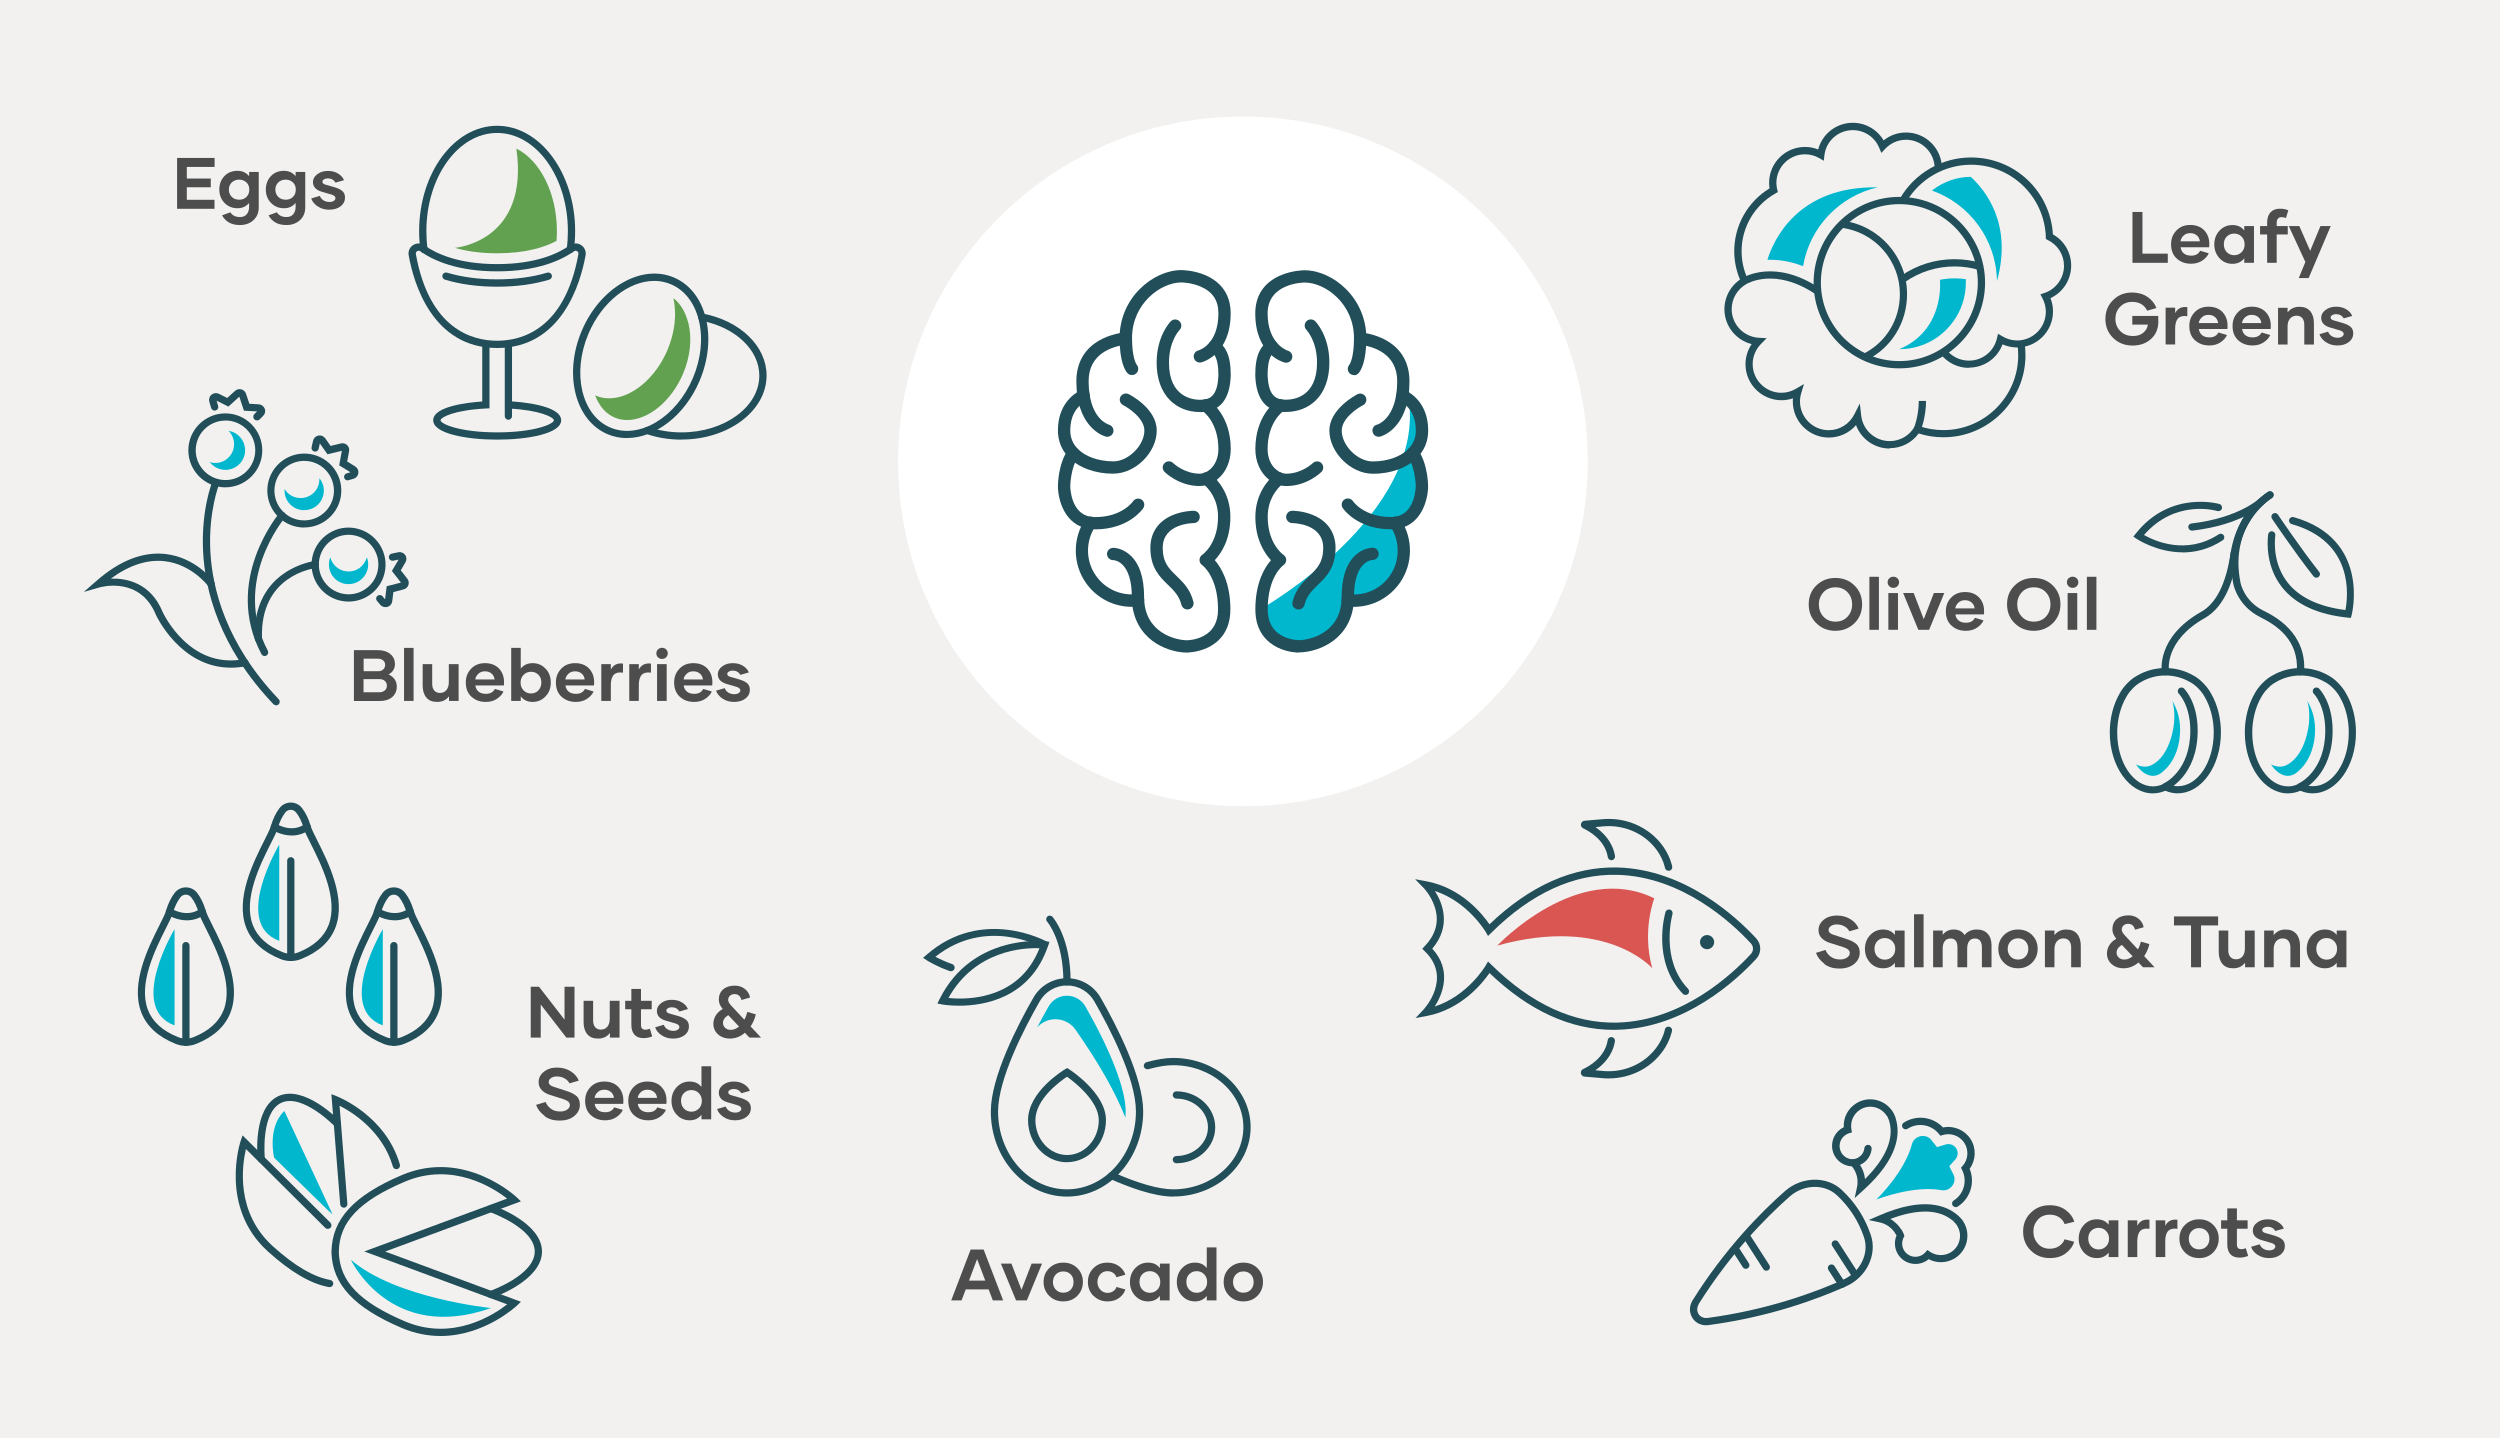 <?xml version="1.0" encoding="UTF-8"?> <svg xmlns="http://www.w3.org/2000/svg" id="Layer_2" viewBox="0 0 275.28 158.33"><defs><style>.cls-1{fill:#f2f1f0;}.cls-1,.cls-2,.cls-3,.cls-4,.cls-5,.cls-6,.cls-7{stroke-width:0px;}.cls-2{fill:#4d4d4d;}.cls-3{fill:#61a14f;}.cls-4{fill:#214e59;}.cls-5{fill:#d95653;}.cls-6{fill:#fff;}.cls-7{fill:#00b7ce;}</style></defs><g id="Layer_1-2"><rect class="cls-1" width="275.28" height="158.33"></rect><circle class="cls-6" cx="136.86" cy="50.8" r="37.97"></circle><path class="cls-7" d="m138.75,67.11s18.46-10.42,16.33-23.44c0,0,1.76,1.69,1.63,3.86s-.66,2.84-.66,2.84c0,0,.89,3.03.32,4.48s-2.52,2.79-2.52,2.79c0,0,.8.99.69,2.94s-1.14,3.98-2.39,4.67c-1.25.69-3.73,1.19-3.73,1.19,0,0-.08,3.1-1.87,3.59s-4.24,1.07-4.24,1.07l-2.56-1.34-.99-2.65Z"></path><path class="cls-4" d="m149.08,41.3c-.13,0-.26-.04-.37-.11-.31-.21-.4-.63-.19-.94h0c.04-.06.03-.07.07-.1.08-.11.5-.84.5-2.93,0-3.79-3.16-6.11-5.43-6.11-.16,0-4.08.06-4.08,3.4s2.12,4.07,2.21,4.1c.36.09.58.46.49.82-.09.36-.46.58-.83.49-.13-.03-3.23-.86-3.23-5.41,0-1.96.96-3.41,2.79-4.19,1.3-.56,2.59-.56,2.64-.56,1.56,0,3.26.77,4.56,2.07,1.44,1.44,2.24,3.36,2.24,5.4,0,2.59-.6,3.55-.82,3.82-.13.17-.33.27-.54.27Zm-.47-1.17h0,0Z"></path><path class="cls-4" d="m124.64,41.3c-.21,0-.41-.09-.54-.27-.22-.26-.82-1.22-.82-3.82,0-2.04.79-3.96,2.24-5.4,1.29-1.29,3-2.07,4.56-2.07.05,0,1.34,0,2.64.56,1.82.78,2.79,2.23,2.79,4.19,0,4.55-3.1,5.38-3.23,5.41-.36.09-.73-.13-.82-.49-.09-.36.13-.73.49-.82.1-.03,2.21-.66,2.21-4.1,0-1.41-.64-2.37-1.97-2.94-1.05-.45-2.1-.45-2.11-.45-2.27,0-5.43,2.33-5.43,6.11,0,2.08.42,2.81.5,2.93.04.03.04.04.07.09h0c.21.32.12.74-.19.95-.11.08-.24.11-.37.11Zm.47-1.17h0,0Z"></path><path class="cls-4" d="m141.62,45.37c-2.17,0-3.32-1.36-3.4-4.06,0,0,0-.01,0-.02,0-2.35.66-3.12,1.33-3.7.28-.25.71-.21.96.07.25.28.21.71-.07.96-.38.33-.86.74-.86,2.66.08,2.52,1.09,2.73,2.04,2.73.8,0,3.4-.29,3.4-4.08,0-2.37-1.12-3.55-1.16-3.6-.27-.27-.26-.69,0-.96.27-.27.7-.26.96,0,.06.06,1.56,1.59,1.56,4.56,0,1.74-.51,3.17-1.47,4.13-.84.84-2.01,1.3-3.28,1.3Z"></path><path class="cls-4" d="m132.11,45.37c-1.28,0-2.44-.46-3.28-1.3-.96-.96-1.47-2.39-1.47-4.13,0-2.96,1.49-4.49,1.56-4.56.27-.27.7-.27.96,0,.26.26.27.69,0,.96-.06.06-1.16,1.24-1.16,3.6,0,3.78,2.6,4.08,3.4,4.08.95,0,1.96-.21,2.04-2.73,0-1.92-.48-2.33-.86-2.66-.28-.25-.32-.67-.07-.96.25-.28.67-.32.96-.07.67.58,1.33,1.35,1.33,3.7,0,0,0,.01,0,.02-.08,2.69-1.22,4.06-3.4,4.06Z"></path><path class="cls-4" d="m151.8,48.09c-.29,0-.56-.19-.65-.49-.11-.36.1-.74.46-.84h.01s.01,0,.02,0c.12-.04,1.67-.56,2.1-3.3.07-.45.11-.94.11-1.48,0-3.05-2.61-3.84-4.16-4.03-.37-.05-.64-.39-.59-.76.05-.37.39-.64.76-.59.87.11,2.13.4,3.22,1.15,1.39.95,2.12,2.42,2.12,4.23,0,.61-.04,1.17-.12,1.69-.56,3.58-2.82,4.32-3.08,4.4h0c-.06.02-.13.03-.19.03Z"></path><path class="cls-4" d="m121.93,48.09s-.06,0-.1,0h-.01s-.05,0-.07-.02c-.1-.03-2.53-.68-3.11-4.41-.08-.51-.12-1.08-.12-1.69,0-1.81.73-3.28,2.12-4.23,1.09-.75,2.36-1.04,3.22-1.15.37-.05.71.22.76.59.05.37-.22.71-.59.76-1.55.2-4.16.98-4.16,4.03,0,.53.04,1.03.11,1.48.41,2.67,1.9,3.23,2.09,3.3.34.08.58.41.53.76-.05.34-.34.58-.67.58Zm.16-1.34h0,0Z"></path><path class="cls-4" d="m151.13,52.16c-2.4,0-4.75-2.36-4.75-4.75s2.97-3.94,3.09-4c.34-.17.74-.03.91.3.17.34.03.74-.3.91-.65.33-2.34,1.47-2.34,2.79,0,1.65,1.75,3.4,3.4,3.4s3.1-.52,3.95-1.39c.54-.55.81-1.23.81-2.01,0-1.93-.97-2.83-1.78-3.25-.33-.17-.47-.58-.29-.91.17-.33.58-.47.91-.29.94.48,2.52,1.7,2.52,4.46,0,1.13-.41,2.15-1.19,2.95-1.11,1.15-2.9,1.8-4.92,1.8Z"></path><path class="cls-4" d="m122.6,52.16c-2.02,0-3.81-.66-4.92-1.8-.78-.8-1.19-1.82-1.19-2.95,0-2.75,1.58-3.97,2.52-4.46.33-.17.74-.04.91.29.17.33.04.74-.29.91-.81.42-1.78,1.32-1.78,3.25,0,.78.27,1.45.81,2.01.84.87,2.32,1.39,3.95,1.39s3.4-1.75,3.4-3.4c0-1.32-1.69-2.46-2.34-2.79-.33-.17-.47-.58-.3-.91.17-.33.57-.47.91-.3.13.06,3.09,1.57,3.09,4s-2.36,4.75-4.75,4.75Z"></path><path class="cls-4" d="m153.17,58.28c-3.72,0-5.26-2.24-5.32-2.34-.21-.31-.12-.73.19-.94.31-.21.73-.12.94.19.05.07,1.23,1.74,4.19,1.74.13,0,.26,0,.41-.03,2.28-.29,2.31-3.34,2.31-3.37,0-.02-.02-2.02-.88-3.24-.22-.31-.14-.73.17-.95.31-.22.73-.14.95.17,1.11,1.58,1.12,3.92,1.12,4.02,0,1.48-.73,4.36-3.49,4.71-.2.03-.39.04-.58.04Z"></path><path class="cls-4" d="m120.56,58.28c-.19,0-.38-.01-.58-.04-2.76-.36-3.49-3.24-3.49-4.71,0-.1.01-2.44,1.12-4.02.22-.31.64-.38.95-.17.31.22.38.64.17.95-.86,1.23-.88,3.23-.88,3.25,0,.12.04,3.07,2.31,3.37.15.02.28.03.41.03,2.96,0,4.14-1.67,4.19-1.74.21-.31.63-.39.94-.19.31.21.39.63.19.94-.06.1-1.6,2.34-5.32,2.34Z"></path><path class="cls-4" d="m141.62,53.52c-.71,0-1.42-.28-1.99-.79-.89-.75-1.4-1.95-1.4-3.28,0-3.45,1.94-5.02,2.29-5.28.02-.01.04-.03.06-.05.29-.23.72-.19.95.11.23.29.19.72-.11.95h0s-.06.05-.1.08c-.07.05-1.74,1.23-1.74,4.19,0,.94.34,1.76.93,2.25,0,0,.01,0,.02.01.33.29.71.45,1.1.45,1.72,0,2.91-1.15,2.92-1.16.27-.26.7-.26.96,0,.26.27.26.69,0,.96-.06.06-1.58,1.56-3.88,1.56Z"></path><path class="cls-4" d="m132.11,53.52c-2.29,0-3.81-1.49-3.88-1.56-.27-.27-.27-.7,0-.96.27-.27.7-.27.96,0,0,0,1.2,1.16,2.92,1.16.38,0,.77-.16,1.1-.45,0,0,.01,0,.02-.01.59-.5.93-1.32.93-2.25,0-2.96-1.67-4.14-1.74-4.19-.04-.03-.06-.04-.09-.08h0c-.29-.24-.34-.66-.11-.96.23-.29.66-.34.95-.11.02.02.04.03.06.05.35.26,2.29,1.83,2.29,5.28,0,1.33-.51,2.53-1.4,3.28-.57.51-1.28.79-1.99.79Zm.21-8.34h0,0Z"></path><path class="cls-4" d="m142.98,71.86s-1.19,0-2.34-.58c-1.1-.55-2.41-1.72-2.41-4.17,0-2.96,1.02-4.63,1.72-5.42-.69-.74-1.72-2.26-1.72-4.77s1.37-4.06,2.19-4.75c.29-.24.72-.2.96.08.24.29.2.72-.08.96-.78.65-1.71,1.83-1.71,3.7,0,2.96,1.67,4.14,1.74,4.19.19.13.3.34.3.56s-.12.44-.3.56c-.06.05-1.74,1.26-1.74,4.87,0,1.4.55,2.38,1.62,2.94.86.44,1.76.46,1.77.46,1.32,0,4.75-.85,4.75-4.75,0-2.18.54-3.75,1.59-4.67.85-.74,1.71-.76,1.81-.76.05,0,.09,0,.14.01h0c.37.08.6.44.53.8-.07.33-.36.55-.69.54-.24.02-2.02.31-2.02,4.07,0,2.54-1.21,4.01-2.22,4.78-1.08.83-2.54,1.33-3.9,1.33Z"></path><path class="cls-4" d="m130.75,71.86c-1.36,0-2.81-.5-3.9-1.33-1.01-.78-2.22-2.24-2.22-4.78,0-3.8-1.79-4.06-2.02-4.07-.33.01-.63-.21-.7-.54-.08-.37.16-.73.53-.8h0s.09-.02.14-.02c.1,0,.96.02,1.81.76,1.06.92,1.59,2.49,1.59,4.67,0,3.9,3.43,4.75,4.75,4.75,0,0,.91-.01,1.77-.46,1.08-.56,1.62-1.54,1.62-2.94,0-3.61-1.72-4.86-1.74-4.87-.19-.13-.3-.34-.3-.57s.11-.44.3-.57c.07-.05,1.74-1.23,1.74-4.19,0-1.88-.93-3.05-1.71-3.7-.29-.24-.32-.67-.08-.96.24-.29.67-.32.96-.08.82.69,2.19,2.22,2.19,4.75s-1.02,4.03-1.72,4.77c.69.79,1.72,2.46,1.72,5.42,0,2.45-1.31,3.62-2.41,4.17-1.15.57-2.29.58-2.34.58Z"></path><path class="cls-4" d="m142.98,67.11c-.05,0-.11,0-.17-.02-.36-.09-.59-.46-.49-.82.34-1.38,1.14-2.15,1.85-2.84.85-.83,1.53-1.48,1.53-3.11,0-2.67-3.26-2.72-3.4-2.72-.37,0-.68-.31-.68-.68,0-.37.3-.68.68-.68.05,0,1.17,0,2.3.48,1.58.66,2.46,1.94,2.46,3.6,0,2.2-1.03,3.2-1.94,4.08-.66.64-1.23,1.19-1.48,2.2-.08.31-.35.51-.66.51Z"></path><path class="cls-4" d="m130.75,67.11c-.3,0-.58-.21-.66-.51-.25-1-.82-1.56-1.48-2.2-.91-.88-1.94-1.88-1.94-4.08,0-1.66.87-2.94,2.46-3.6,1.13-.47,2.25-.48,2.3-.48.38,0,.68.3.68.68s-.3.68-.68.68c-.14,0-3.4.05-3.4,2.72,0,1.62.67,2.28,1.53,3.11.71.69,1.51,1.46,1.85,2.84.09.36-.13.73-.49.82-.06.01-.11.02-.17.02Z"></path><path class="cls-4" d="m149.11,66.82c-.26,0-.53-.02-.8-.05-.37-.05-.63-.39-.59-.76s.39-.63.76-.59c1.79.23,3.54-.55,4.57-2.04,1.12-1.62,1.14-3.8.04-5.44-.21-.31-.13-.73.18-.94.31-.21.73-.13.94.18,1.41,2.09,1.39,4.89-.05,6.97-1.17,1.69-3.06,2.67-5.07,2.67Z"></path><path class="cls-4" d="m124.62,66.82c-2.01,0-3.9-.98-5.07-2.67-1.44-2.07-1.46-4.87-.05-6.97.21-.31.63-.39.94-.18.31.21.39.63.18.94-1.1,1.63-1.09,3.82.04,5.43,1.03,1.49,2.78,2.27,4.57,2.04.37-.05.71.21.76.59.05.37-.21.71-.59.76-.27.03-.53.05-.8.05Z"></path><path class="cls-4" d="m54.74,38.32c-7.13,0-9.19-7.14-9.74-10.21-.08-.44.11-.89.5-1.13.38-.24.87-.23,1.23.03,1.33.95,3.8,2.07,8.01,2.07s6.68-1.13,8.01-2.07c.37-.26.85-.28,1.23-.03.38.24.58.69.5,1.13-.55,3.07-2.61,10.21-9.74,10.21Zm-8.65-10.71c-.06,0-.11.02-.16.05-.11.07-.16.19-.14.31,1.49,8.31,6.25,9.55,8.95,9.55s7.46-1.24,8.95-9.55c.02-.12-.03-.25-.14-.31-.11-.07-.24-.06-.34,0-1.42,1.01-4.05,2.22-8.47,2.22s-7.05-1.21-8.47-2.22c-.05-.04-.12-.06-.18-.06Z"></path><path class="cls-4" d="m62.79,27.87s-.04,0-.05,0c-.22-.03-.37-.23-.34-.45.09-.66.13-1.32.13-1.97,0-5.96-3.49-10.81-7.79-10.81s-7.79,4.85-7.79,10.81c0,.65.04,1.31.13,1.97.03.22-.12.42-.34.45-.22.03-.42-.12-.45-.34-.09-.69-.14-1.39-.14-2.07,0-6.4,3.85-11.61,8.59-11.61s8.59,5.21,8.59,11.61c0,.68-.05,1.38-.14,2.07-.03.2-.2.35-.4.35Z"></path><path class="cls-4" d="m54.74,31.57c-2.11,0-4.04-.26-5.75-.78-.21-.06-.33-.29-.27-.5.06-.21.29-.33.5-.27,1.63.49,3.49.74,5.52.74s3.89-.25,5.52-.74c.21-.06.43.06.5.27.06.21-.06.43-.27.5-1.71.52-3.64.78-5.75.78Z"></path><path class="cls-4" d="m55.98,46.22c-.22,0-.4-.18-.4-.4v-7.98c0-.22.18-.4.4-.4s.4.18.4.4v7.98c0,.22-.18.4-.4.4Z"></path><path class="cls-4" d="m54.74,48.41c-3.39,0-7.04-.67-7.04-2.13,0-1.56,3.92-1.97,5.4-2.07v-6.37s.8,0,.8,0v7.12l-.38.02c-3.57.18-5.01.99-5.01,1.3,0,.4,2.12,1.33,6.24,1.33s6.24-.93,6.24-1.33c0-.31-1.44-1.12-5.02-1.3-.22-.01-.39-.2-.38-.42.01-.22.19-.39.42-.38.96.05,5.78.37,5.78,2.1,0,1.46-3.65,2.13-7.04,2.13Z"></path><path class="cls-3" d="m61.28,26.52c.03-.36.04-.71.04-1.07,0-4.21-1.87-7.8-4.46-9.09,1.46,10.28-6.72,10.92-6.77,10.93,1.19.35,2.71.6,4.64.6,3.2,0,5.27-.68,6.55-1.37Z"></path><path class="cls-4" d="m69.03,48.24c-.73,0-1.45-.14-2.13-.43-3.58-1.51-4.86-6.61-2.85-11.37,2.01-4.76,6.56-7.4,10.14-5.89,1.76.74,3.01,2.35,3.54,4.52.52,2.13.27,4.56-.69,6.85h0c-1.63,3.85-4.91,6.31-8,6.31Zm3.01-17.31c-2.77,0-5.75,2.28-7.25,5.83-1.84,4.35-.75,8.98,2.42,10.32,3.17,1.34,7.25-1.11,9.09-5.46h0c.9-2.13,1.13-4.38.65-6.35-.47-1.92-1.56-3.33-3.08-3.97-.59-.25-1.21-.37-1.84-.37Z"></path><path class="cls-3" d="m75.78,35.55c-.29-1.19-.86-2.12-1.63-2.72.39,1.76.16,3.77-.65,5.7-1.33,3.14-3.97,5.33-6.43,5.33-.5,0-.99-.1-1.43-.28-.04-.02-.08-.04-.11-.05.44,1.18,1.18,2.04,2.16,2.45.43.18.89.27,1.37.27,2.35,0,4.88-2.1,6.15-5.09.8-1.89,1.01-3.88.59-5.6Z"></path><path class="cls-4" d="m75.04,48.41c-1.35,0-2.66-.21-3.88-.63-.21-.07-.32-.3-.25-.51.07-.21.3-.32.51-.25,1.14.39,2.36.59,3.62.59,4.72,0,8.57-2.8,8.57-6.25,0-2.84-2.64-5.33-6.41-6.05-.22-.04-.36-.25-.32-.47.04-.22.25-.36.47-.32,4.16.79,7.06,3.6,7.06,6.83,0,3.89-4.2,7.05-9.37,7.05Z"></path><path class="cls-4" d="m187.97,104.52c-.43,0-.78-.35-.78-.78s.35-.78.78-.78.78.35.78.78-.35.78-.78.78Zm0-.8s-.02,0-.02.02c0,.02.04.02.04,0,0-.01-.01-.02-.02-.02Z"></path><path class="cls-4" d="m177.69,113.4c-4.74,0-9.34-2.1-13.68-6.26-.76,1.11-3.09,4.02-6.94,4.74l-1.2.22.84-.89c.13-.14,3.23-3.51.18-6.46l-.28-.28.27-.29c1.27-1.33,1.63-2.81,1.07-4.41-.42-1.22-1.23-2.05-1.24-2.05l-.89-.91,1.25.23c3.86.72,6.18,3.63,6.94,4.74,4.46-4.27,9.21-6.37,14.08-6.26,7.49.19,13.19,5.53,15.3,7.82.58.64.58,1.6,0,2.23-2.1,2.29-7.81,7.64-15.3,7.82-.13,0-.26,0-.4,0Zm-13.84-7.53l.37.36c4.41,4.34,9.08,6.49,13.85,6.37,7.19-.18,12.69-5.35,14.73-7.56.3-.33.3-.82,0-1.15-2.03-2.21-7.54-7.38-14.73-7.56-4.78-.12-9.45,2.02-13.85,6.37l-.37.36-.26-.45s-1.96-3.32-5.59-4.5c.84,1.32,1.85,3.83-.29,6.35,2.21,2.41,1.13,5.02.27,6.37,3.64-1.18,5.59-4.47,5.61-4.51l.26-.45Z"></path><path class="cls-4" d="m185.59,109.55c-.11,0-.21-.04-.29-.12-3.45-3.61-1.97-8.78-1.91-9,.06-.21.28-.33.5-.27.21.06.33.28.27.5-.01.05-1.4,4.96,1.72,8.22.15.16.15.41-.01.57-.08.07-.18.11-.28.11Z"></path><path class="cls-4" d="m183.72,95.88c-.19,0-.36-.13-.39-.33,0-.01-.05-.25-.18-.61-.11-.29-.25-.58-.41-.86-1.23-2.1-3.67-3.31-6.2-3.09l-.86.08c.86.6,1.9,1.64,2.15,3.19.03.22-.12.42-.33.46-.22.03-.42-.12-.46-.33-.3-1.93-2.15-2.92-2.71-3.18-.19-.09-.3-.3-.24-.51.05-.19.22-.32.41-.33l1.98-.17c2.84-.25,5.57,1.12,6.96,3.48.19.33.35.66.47.99.16.44.22.73.22.74.04.22-.1.43-.32.47-.02,0-.05,0-.07,0Zm-9.07-5.4s0,0,0,0c0,0,0,0,0,0Z"></path><path class="cls-4" d="m177.13,118.75c-.22,0-.44,0-.66-.03l-1.98-.17c-.19,0-.36-.14-.41-.33-.05-.21.05-.42.25-.51.56-.25,2.4-1.24,2.7-3.18.03-.22.24-.37.46-.33.22.03.37.24.33.46-.24,1.56-1.29,2.59-2.15,3.19l.86.08c2.53.22,4.96-.99,6.2-3.09.17-.29.31-.58.41-.86.14-.36.18-.61.18-.61.04-.22.25-.36.47-.32.22.04.36.25.32.46,0,.01-.06.31-.22.74-.12.33-.28.66-.47.99-1.28,2.18-3.7,3.51-6.3,3.51Zm-2.46-.32s0,0,0,0c0,0,0,0,0,0Z"></path><path class="cls-5" d="m164.87,104.12s8.82-9.37,17.29-5.2c0,0-1.4,3.53-.22,7.7,0,0-5.05-5.83-17.07-2.5Z"></path><path class="cls-4" d="m33.5,58.09c-1,0-2.01-.37-2.79-1.11-1.63-1.54-1.71-4.12-.17-5.76,1.54-1.63,4.12-1.71,5.76-.17.79.75,1.25,1.76,1.28,2.84.03,1.09-.36,2.12-1.11,2.91h0c-.8.85-1.88,1.28-2.97,1.28Zm0-7.34s-.07,0-.1,0c-.87.03-1.69.39-2.29,1.03-1.24,1.31-1.18,3.39.14,4.63,1.31,1.24,3.39,1.18,4.63-.14.6-.64.92-1.47.89-2.34s-.39-1.69-1.03-2.29c-.61-.58-1.4-.89-2.24-.89Z"></path><path class="cls-4" d="m30.4,77.66c-.11,0-.21-.04-.29-.12-6.03-6.33-7.55-12.66-7.75-16.84-.22-4.55.98-7.57,1.03-7.69.08-.2.32-.3.52-.22.2.08.3.32.22.52-.01.03-1.19,3.01-.97,7.39.21,4.04,1.68,10.15,7.53,16.29.15.16.15.41-.01.57-.08.07-.18.11-.28.11Z"></path><path class="cls-4" d="m29.14,72.24c-.14,0-.28-.08-.35-.21-4.28-8.08,1.9-15.45,1.97-15.53.14-.17.4-.19.56-.04.17.14.19.4.04.56-.06.07-5.89,7.04-1.87,14.63.1.2.03.44-.17.54-.06.03-.12.05-.19.05Z"></path><path class="cls-4" d="m28.45,70.72c-.21,0-.39-.17-.4-.38-.28-7.69,6.54-8.56,6.61-8.57.22-.02.42.13.44.35.02.22-.13.42-.35.44-.25.03-6.16.81-5.9,7.75,0,.22-.16.41-.38.41,0,0-.01,0-.02,0Z"></path><path class="cls-4" d="m38.28,52.9c-.17,0-.33-.11-.38-.29-.06-.21.06-.43.28-.49l.41-.12-1.24-.76.29-1.6-1.58.38-.84-1.19-.13.59c-.05.22-.26.35-.48.3-.22-.05-.35-.26-.3-.48l.16-.71c.07-.29.29-.51.58-.57.3-.06.58.06.76.3l.59.84,1.13-.27c.25-.06.5,0,.69.18.18.17.27.43.22.67l-.21,1.14.88.54c.26.16.39.44.35.74-.04.3-.25.53-.53.62l-.53.15s-.07.02-.11.02Z"></path><path class="cls-4" d="m42.43,66.85c-.21,0-.42-.09-.56-.26l-.36-.42c-.14-.17-.12-.42.05-.56.17-.14.42-.12.56.05l.28.33.18-1.44,1.57-.4-1-1.28.74-1.25-.59.12c-.21.04-.43-.09-.47-.31-.05-.22.09-.43.31-.47l.71-.15c.29-.06.58.05.76.29.18.24.19.56.04.81l-.52.89.72.92c.16.2.2.46.12.7-.08.24-.28.42-.52.48l-1.13.29-.13,1.02c-.04.3-.24.54-.53.62-.07.02-.15.03-.22.03Z"></path><path class="cls-4" d="m38.38,66.24c-.43,0-.87-.07-1.3-.21h0c-2.13-.72-3.28-3.03-2.56-5.16.35-1.03,1.08-1.86,2.05-2.35s2.08-.56,3.11-.21c2.13.72,3.28,3.03,2.56,5.16-.57,1.7-2.16,2.77-3.86,2.77Zm-1.04-.97c1.71.58,3.57-.35,4.15-2.06.28-.83.22-1.72-.17-2.5-.39-.78-1.06-1.37-1.89-1.65-.83-.28-1.72-.22-2.5.17-.78.39-1.37,1.06-1.65,1.89-.58,1.71.35,3.57,2.06,4.15h0Z"></path><path class="cls-7" d="m40.39,61.36c-.01.05-.03.11-.05.16-.28.84-1.07,1.41-1.96,1.41-.22,0-.45-.04-.66-.11-.52-.18-.95-.55-1.19-1.04-.07-.13-.12-.27-.15-.42-.01.04-.03.07-.05.11-.18.55-.14,1.14.11,1.65.26.52.7.91,1.25,1.09.23.08.46.11.69.11.93,0,1.75-.59,2.05-1.48.17-.51.14-1.04-.04-1.5Z"></path><path class="cls-7" d="m35.17,52.65c0,.06,0,.11,0,.17-.02.89-.6,1.67-1.45,1.93-.21.07-.44.1-.66.09-.55-.01-1.07-.24-1.45-.63-.1-.11-.19-.23-.27-.35,0,.04-.01.08-.01.12-.01.58.2,1.13.61,1.54.4.42.94.65,1.52.66.24,0,.47-.03.69-.1.89-.28,1.49-1.09,1.51-2.02.01-.54-.18-1.03-.49-1.41Z"></path><path class="cls-7" d="m25.17,47.45s.08.08.12.12c.57.68.65,1.65.19,2.41-.12.19-.26.36-.44.51-.42.36-.96.53-1.51.48-.15-.01-.29-.04-.43-.09.02.03.04.06.07.09.37.44.9.71,1.47.76.58.05,1.14-.13,1.58-.5.18-.15.34-.33.46-.53.48-.8.4-1.81-.2-2.52-.35-.41-.81-.66-1.3-.74Z"></path><path class="cls-4" d="m28.29,46.29c-.1,0-.21-.04-.29-.12-.15-.16-.15-.41,0-.57l.31-.3-1.45-.08-.51-1.54-1.2,1.09-1.3-.65.17.58c.06.21-.06.43-.27.5-.21.06-.43-.06-.5-.27l-.2-.69c-.08-.29,0-.59.24-.78.23-.19.54-.23.81-.1l.92.46.86-.78c.19-.17.45-.23.69-.17.24.06.44.25.52.49l.37,1.1,1.03.06c.3.02.55.2.66.48.11.28.04.59-.18.8l-.39.39c-.08.08-.18.11-.28.11Z"></path><path class="cls-4" d="m24.82,53.66c-.14,0-.28,0-.43-.02-2.23-.23-3.86-2.24-3.63-4.47.23-2.23,2.24-3.86,4.47-3.63,2.23.23,3.86,2.24,3.63,4.47-.22,2.09-1.99,3.65-4.05,3.65Zm0-7.35c-1.65,0-3.08,1.25-3.25,2.93-.19,1.79,1.12,3.41,2.92,3.6,1.79.19,3.41-1.12,3.6-2.92.19-1.79-1.12-3.41-2.92-3.6-.12-.01-.23-.02-.34-.02Z"></path><path class="cls-4" d="m25.42,73.52c-5.57,0-8.21-5.73-8.24-5.79-1.74-4.3-6.04-3.1-6.22-3.05l-1.73.5,1.36-1.19c2.57-2.26,5.13-3.26,7.61-2.99,3.36.37,5.29,2.95,5.37,3.06.13.18.09.43-.09.56-.18.13-.43.09-.56-.09-.03-.04-1.82-2.41-4.82-2.74-1.9-.2-3.87.44-5.89,1.92,1.68-.05,4.38.43,5.71,3.7,0,0,.74,1.61,2.22,3.04,1.95,1.89,4.22,2.6,6.75,2.13.22-.04.43.1.47.32.04.22-.1.43-.32.47-.56.1-1.1.15-1.61.15Z"></path><path class="cls-4" d="m186.36,145.12c-.38-.58-.37-1.33.02-1.95h0c3.54-5.64,7.48-9.65,10.16-12.01,1.85-1.63,4.61-1.69,6.27-.13l.06.06c1.42,1.35,2.47,2.97,3.1,4.82l.03.08c.73,2.16-.46,4.64-2.72,5.65-3.27,1.46-8.54,3.39-15.15,4.27-.72.1-1.41-.2-1.78-.79Zm.7-1.52c-.22.36-.23.77-.03,1.09s.58.48,1,.43c6.51-.87,11.71-2.77,14.93-4.21,1.88-.84,2.89-2.89,2.29-4.67l-.03-.08c-.59-1.73-1.57-3.24-2.9-4.5l-.06-.05c-1.37-1.28-3.65-1.22-5.2.15-2.64,2.33-6.53,6.28-10.02,11.84h0Z"></path><path class="cls-4" d="m203.91,140.55l-2.16-3.36c-.12-.19-.07-.43.12-.55s.43-.07.55.12l2.16,3.36c.12.19.07.43-.12.55s-.43.07-.55-.12Z"></path><path class="cls-4" d="m202.48,141.63l-1.15-1.79c-.12-.19-.07-.43.12-.55s.43-.07.55.12l1.15,1.79c.12.19.07.43-.12.55s-.43.07-.55-.12Z"></path><path class="cls-4" d="m194.16,139.74l-2.16-3.36c-.12-.19-.07-.43.12-.55s.43-.07.55.12l2.16,3.36c.12.19.07.43-.12.55s-.43.07-.55-.12Z"></path><path class="cls-4" d="m191.9,139.53l-1.15-1.79c-.12-.19-.07-.43.12-.55s.43-.07.55.12l1.15,1.79c.12.19.07.43-.12.55s-.43.07-.55-.12Z"></path><path class="cls-4" d="m204.22,131.92l.26-1.21c.25-1.15-.32-1.99-.56-2.28-.74-.03-1.42-.41-1.83-1.04-.67-1.05-.37-2.45.68-3.13.08-.05.16-.1.25-.14-.06-1.04.45-2.04,1.34-2.61,1.35-.87,3.16-.48,4.04.88,0,.01.07.1.15.25v.03s.06.1.08.16c.02.06.05.12.07.18.02.04.03.09.05.15v.03s0,0,0,0c.51,1.67.29,4.4-3.61,7.9l-.92.83Zm3.52-9.07s0,0,0,0c-.64-1-1.96-1.28-2.94-.65-.71.46-1.08,1.3-.94,2.14l.06.35-.33.1c-.13.04-.25.1-.36.17-.68.44-.87,1.34-.44,2.02.28.44.79.7,1.31.67h.18s.13.11.13.11c.04.04.83.82.95,2.07,2.31-2.3,3.23-4.5,2.66-6.4v-.03s-.03-.07-.05-.11c-.02-.05-.03-.09-.05-.13-.02-.05-.04-.09-.05-.12-.05-.1-.08-.16-.1-.18Z"></path><path class="cls-4" d="m205.77,134.34l1.13-.49c4.8-2.1,7.37-1.17,8.69-.02l.02.02s.08.07.12.11c.05.04.09.09.14.14.04.04.08.09.11.13l.03.03c.1.12.16.22.17.24h0c.86,1.34.47,3.15-.88,4.02-.89.57-2.01.62-2.93.13-.07.06-.15.12-.23.17-1.05.67-2.45.37-3.13-.68-.4-.63-.47-1.41-.18-2.09-.17-.34-.7-1.2-1.85-1.45l-1.21-.26Zm3.58,1.02c.2.3.28.54.29.56l.06.17-.08.16c-.24.47-.22,1.03.06,1.47.44.68,1.34.87,2.02.44.11-.07.21-.16.3-.26l.23-.26.29.2c.7.47,1.62.48,2.33.03.98-.63,1.27-1.95.64-2.93-.01-.01-.04-.07-.12-.17-.04-.05-.07-.08-.1-.11-.03-.04-.07-.07-.1-.1-.03-.03-.06-.06-.09-.09l.25-.32-.26.3c-1.49-1.31-3.87-1.38-6.92-.23.59.34.97.8,1.2,1.16Zm5.98-1.23h0s0,0,0,0Z"></path><path class="cls-4" d="m203.76,128.25c-.03-.05-.05-.11-.06-.17-.02-.22.13-.42.35-.44.22-.02.46-.1.62-.21.35-.23.58-.59.62-1.01.02-.22.22-.38.44-.36.22.02.38.22.36.44-.06.66-.42,1.25-.98,1.61-.27.17-.61.29-.96.33-.16.02-.3-.06-.38-.18Z"></path><path class="cls-4" d="m215.01,132.74c-.12-.19-.07-.43.12-.55,1.13-.72,1.52-2.17.92-3.37l-.12-.24.18-.2c.62-.7.7-1.74.19-2.53s-1.48-1.14-2.38-.87l-.26.08-.17-.21c-.84-1.04-2.32-1.28-3.44-.56-.19.12-.43.07-.55-.12s-.07-.43.12-.55c1.4-.9,3.21-.66,4.33.53,1.16-.24,2.38.26,3.03,1.27.65,1.01.6,2.32-.1,3.28.62,1.51.09,3.26-1.31,4.16-.19.12-.43.07-.55-.12Z"></path><path class="cls-7" d="m215.1,129.33s0-.01-.01-.02l-.45-.9.67-.75c.3-.34.33-.84.09-1.22-.25-.38-.71-.55-1.15-.42l-.96.29-.63-.78s0-.01-.01-.02c-.62-.75-1.87-.47-2.12.47-.78,2.99-3.66,5.85-3.93,6.11.35-.14,4.15-1.58,7.19-1.04.96.17,1.73-.85,1.31-1.73Z"></path><path class="cls-2" d="m238.7,27.93v1.01h-3.89v-5.6h1.1v4.59h2.79Z"></path><path class="cls-2" d="m239.67,28.46c-.41-.39-.61-.91-.61-1.55s.2-1.12.59-1.53.9-.61,1.53-.61,1.16.2,1.53.59.56.89.56,1.49c0,.16,0,.29-.02.38h-3.14c.04.28.15.5.35.67s.47.25.82.25c.47,0,.8-.18.98-.54l.95.28c-.13.3-.37.57-.71.8s-.75.35-1.24.35c-.65,0-1.18-.2-1.59-.59Zm2.56-1.89c-.03-.26-.13-.47-.32-.64s-.44-.26-.74-.26-.54.09-.73.27-.31.39-.34.63h2.14Z"></path><path class="cls-2" d="m244.4,28.44c-.38-.41-.58-.92-.58-1.52s.19-1.12.58-1.53.86-.61,1.42-.61.99.2,1.3.6v-.49h1.07v4.05h-1.07v-.5c-.31.41-.75.61-1.3.61s-1.04-.2-1.42-.61Zm2.43-.67c.22-.23.33-.51.33-.86s-.11-.62-.33-.85-.5-.34-.82-.34-.6.11-.82.33-.32.51-.32.85.11.64.32.86.49.34.82.34.6-.11.82-.34Z"></path><path class="cls-2" d="m250.69,24.89h1.22v.93h-1.22v3.12h-1.05v-3.12h-.78v-.93h.78v-.37c0-.48.12-.86.36-1.13s.59-.41,1.06-.41c.36,0,.66.06.91.18l-.26.85c-.16-.07-.33-.1-.5-.1-.16,0-.29.05-.38.16s-.14.26-.14.45v.37Z"></path><path class="cls-2" d="m256.64,24.89l-2.43,5.73h-1.09l.73-1.77-1.83-3.96h1.16l1.2,2.73,1.13-2.73h1.13Z"></path><path class="cls-2" d="m237.66,35.39c0,.79-.26,1.43-.79,1.92s-1.21.74-2.05.74-1.57-.28-2.14-.84-.85-1.25-.85-2.09.28-1.51.84-2.07,1.26-.84,2.09-.84c.66,0,1.23.16,1.7.48s.8.73.99,1.23l-1.02.29c-.32-.65-.87-.97-1.66-.97-.53,0-.97.18-1.32.54s-.52.8-.52,1.32.17.98.53,1.35.83.55,1.43.55c.45,0,.82-.12,1.11-.36s.46-.54.51-.9h-1.72v-.95h2.86v.56Z"></path><path class="cls-2" d="m240.85,33.83v.99c-.44-.07-.78,0-1,.22s-.34.6-.34,1.13v1.76h-1.05v-4.05h1.05v.6c.27-.52.71-.74,1.34-.66Z"></path><path class="cls-2" d="m241.68,37.46c-.41-.39-.61-.91-.61-1.55s.2-1.12.59-1.53.9-.61,1.53-.61,1.16.2,1.53.59.56.89.56,1.49c0,.16,0,.29-.02.38h-3.14c.04.28.15.5.35.67s.47.25.82.25c.47,0,.8-.18.98-.54l.95.28c-.13.3-.37.57-.71.8s-.75.35-1.24.35c-.65,0-1.18-.2-1.59-.59Zm2.56-1.89c-.03-.26-.13-.47-.32-.64s-.44-.26-.74-.26-.54.09-.73.27-.31.39-.34.63h2.14Z"></path><path class="cls-2" d="m246.44,37.46c-.41-.39-.61-.91-.61-1.55s.2-1.12.59-1.53.9-.61,1.53-.61,1.16.2,1.53.59.56.89.56,1.49c0,.16,0,.29-.02.38h-3.14c.04.28.15.5.35.67s.47.25.82.25c.47,0,.8-.18.98-.54l.95.28c-.13.3-.37.57-.71.8s-.75.35-1.24.35c-.65,0-1.18-.2-1.59-.59Zm2.56-1.89c-.03-.26-.13-.47-.32-.64s-.44-.26-.74-.26-.54.09-.73.27-.31.39-.34.63h2.14Z"></path><path class="cls-2" d="m254.38,34.26c.27.32.41.76.41,1.31v2.37h-1.06v-2.17c0-.31-.07-.56-.22-.74s-.36-.27-.64-.27-.53.11-.71.32-.27.5-.27.86v2h-1.05v-4.05h1.05v.51c.33-.42.76-.62,1.3-.62s.91.16,1.19.48Z"></path><path class="cls-2" d="m256.11,37.68c-.36-.25-.6-.54-.71-.88l.95-.28c.07.2.2.36.38.48s.41.19.67.19c.2,0,.36-.04.48-.12s.19-.18.19-.3c0-.18-.15-.31-.45-.4l-1.03-.3c-.67-.19-1-.55-1-1.08,0-.34.16-.62.48-.86s.7-.36,1.15-.36.8.09,1.12.28.54.43.67.74l-.94.27c-.18-.31-.46-.47-.86-.47-.16,0-.29.04-.41.11s-.17.16-.17.26c0,.15.11.26.34.32l1.01.29c.36.11.64.24.84.41s.3.41.3.74c0,.38-.16.7-.49.95s-.75.37-1.26.37c-.48,0-.9-.12-1.26-.37Z"></path><path class="cls-2" d="m200,68.63c-.56-.56-.84-1.25-.84-2.09s.28-1.52.84-2.07,1.26-.83,2.1-.83,1.54.28,2.1.83.84,1.24.84,2.07-.28,1.53-.84,2.08-1.26.84-2.1.84-1.54-.28-2.1-.84Zm3.43-.72c.34-.36.51-.82.51-1.36s-.17-.98-.51-1.34-.78-.54-1.32-.54-.99.18-1.32.54-.51.81-.51,1.34.17,1,.51,1.36.78.54,1.32.54.99-.18,1.32-.54Z"></path><path class="cls-2" d="m205.84,63.51h1.05v5.84h-1.05v-5.84Z"></path><path class="cls-2" d="m208.03,64.55c-.12-.12-.18-.27-.18-.44s.06-.32.18-.43.27-.18.45-.18.33.06.45.18.18.26.18.43-.06.32-.18.44-.27.18-.45.18-.33-.06-.45-.18Zm-.1.75h1.06v4.05h-1.06v-4.05Z"></path><path class="cls-2" d="m214.09,65.3l-1.67,4.05h-1.19l-1.67-4.05h1.16l1.11,2.88,1.11-2.88h1.15Z"></path><path class="cls-2" d="m214.87,68.88c-.41-.39-.61-.91-.61-1.55s.2-1.12.59-1.53.9-.61,1.53-.61,1.16.2,1.53.59.56.89.56,1.49c0,.16,0,.29-.02.38h-3.14c.04.28.15.5.35.67s.47.25.82.25c.47,0,.8-.18.98-.54l.95.28c-.13.3-.37.57-.71.8s-.75.35-1.24.35c-.65,0-1.18-.2-1.59-.59Zm2.56-1.89c-.03-.26-.13-.47-.32-.64s-.44-.26-.74-.26-.54.09-.73.27-.31.39-.34.63h2.14Z"></path><path class="cls-2" d="m221.84,68.63c-.56-.56-.84-1.25-.84-2.09s.28-1.52.84-2.07,1.26-.83,2.1-.83,1.54.28,2.1.83.84,1.24.84,2.07-.28,1.53-.84,2.08-1.26.84-2.1.84-1.54-.28-2.1-.84Zm3.43-.72c.34-.36.51-.82.51-1.36s-.17-.98-.51-1.34-.78-.54-1.32-.54-.99.18-1.32.54-.51.81-.51,1.34.17,1,.51,1.36.78.54,1.32.54.99-.18,1.32-.54Z"></path><path class="cls-2" d="m227.77,64.55c-.12-.12-.18-.27-.18-.44s.06-.32.18-.43.27-.18.45-.18.33.06.45.18.18.26.18.43-.06.32-.18.44-.27.18-.45.18-.33-.06-.45-.18Zm-.1.75h1.06v4.05h-1.06v-4.05Z"></path><path class="cls-2" d="m229.79,63.51h1.05v5.84h-1.05v-5.84Z"></path><path class="cls-2" d="m200.9,106.13c-.45-.33-.77-.73-.94-1.21l1.05-.32c.12.31.32.56.6.76.28.19.62.29,1,.29.32,0,.57-.07.77-.21.2-.14.3-.3.3-.49,0-.15-.05-.28-.17-.38-.11-.11-.3-.2-.57-.29l-1.43-.45c-.39-.12-.7-.3-.93-.54-.23-.24-.34-.53-.34-.88,0-.44.19-.82.57-1.13.38-.31.87-.47,1.44-.47s1.09.14,1.52.41c.43.27.73.62.89,1.03l-1.02.3c-.12-.23-.3-.41-.55-.55-.25-.14-.53-.21-.84-.21-.27,0-.48.06-.65.18s-.25.26-.25.43c0,.24.18.42.54.53l1.39.45c.49.15.86.34,1.12.56.26.23.38.55.38.97,0,.49-.21.9-.62,1.24-.41.33-.95.5-1.62.5s-1.2-.16-1.65-.49Z"></path><path class="cls-2" d="m205.93,106.01c-.38-.41-.58-.92-.58-1.52s.19-1.12.58-1.53c.38-.4.86-.61,1.42-.61s.99.2,1.3.6v-.49h1.07v4.05h-1.07v-.5c-.31.41-.75.61-1.3.61s-1.04-.2-1.42-.61Zm2.43-.67c.22-.23.33-.51.33-.86s-.11-.62-.33-.85c-.22-.22-.49-.34-.82-.34s-.6.11-.82.33c-.21.22-.32.51-.32.85s.11.64.32.86c.21.22.49.34.82.34s.6-.11.82-.34Z"></path><path class="cls-2" d="m210.76,100.67h1.05v5.84h-1.05v-5.84Z"></path><path class="cls-2" d="m218.86,102.81c.29.31.43.74.43,1.29v2.41h-1.06v-2.18c0-.66-.26-.99-.77-.99-.28,0-.49.1-.63.29-.15.19-.22.47-.22.82v2.06h-1.07v-2.18c0-.66-.25-.99-.76-.99-.28,0-.5.1-.65.3-.15.2-.22.48-.22.84v2.03h-1.05v-4.05h1.05v.48c.3-.4.71-.59,1.2-.59.55,0,.96.2,1.21.61.32-.41.78-.61,1.37-.61.49,0,.88.15,1.17.46Z"></path><path class="cls-2" d="m220.66,106.01c-.41-.41-.62-.92-.62-1.53s.21-1.12.62-1.52.93-.61,1.55-.61,1.14.2,1.55.61c.41.41.61.92.61,1.52s-.21,1.12-.62,1.53-.92.61-1.54.61-1.14-.2-1.55-.61Zm2.37-.68c.21-.22.31-.5.31-.84s-.1-.62-.31-.84c-.21-.22-.48-.33-.82-.33s-.61.11-.82.33-.32.5-.32.84.11.62.32.84.48.33.82.33.61-.11.82-.33Z"></path><path class="cls-2" d="m228.71,102.83c.27.32.41.76.41,1.31v2.37h-1.06v-2.17c0-.31-.07-.56-.22-.74-.14-.18-.36-.27-.64-.27s-.53.11-.71.32c-.18.21-.27.5-.27.86v2h-1.05v-4.05h1.05v.51c.33-.42.76-.62,1.3-.62s.91.16,1.19.48Z"></path><path class="cls-2" d="m235.97,106.51l-.5-.53c-.49.43-1.05.64-1.67.64-.5,0-.93-.15-1.28-.46s-.52-.7-.52-1.18c0-.31.09-.61.26-.9.17-.28.43-.52.77-.72-.29-.34-.43-.68-.43-1.02,0-.48.16-.86.48-1.14.32-.27.75-.41,1.28-.41.45,0,.83.13,1.13.38.31.26.49.56.55.93l-.95.27c-.11-.43-.36-.65-.76-.65-.2,0-.37.06-.5.18-.13.12-.2.27-.2.46s.13.42.38.68l1.4,1.5c.15-.27.26-.56.33-.86l.93.27c-.09.45-.28.89-.57,1.33l1.15,1.23h-1.29Zm-1.14-1.21l-1.19-1.26c-.39.24-.58.53-.58.86,0,.21.08.39.24.54.16.15.37.22.62.22.31,0,.62-.12.91-.37Z"></path><path class="cls-2" d="m244.24,101.9h-1.88v4.61h-1.1v-4.61h-1.88v-.99h4.86v.99Z"></path><path class="cls-2" d="m248.27,102.46v4.05h-1.06v-.51c-.31.42-.75.62-1.3.62s-.92-.16-1.19-.48c-.27-.32-.41-.76-.41-1.32v-2.36h1.05v2.16c0,.31.07.56.22.74.15.18.36.27.64.27.3,0,.54-.11.71-.32s.26-.5.26-.86v-1.99h1.06Z"></path><path class="cls-2" d="m252.85,102.83c.27.32.41.76.41,1.31v2.37h-1.06v-2.17c0-.31-.07-.56-.22-.74-.14-.18-.36-.27-.64-.27s-.53.11-.71.32c-.18.21-.27.5-.27.86v2h-1.05v-4.05h1.05v.51c.33-.42.76-.62,1.3-.62s.91.16,1.19.48Z"></path><path class="cls-2" d="m254.58,106.01c-.38-.41-.58-.92-.58-1.52s.19-1.12.58-1.53c.38-.4.86-.61,1.42-.61s.99.2,1.3.6v-.49h1.07v4.05h-1.07v-.5c-.31.41-.75.61-1.3.61s-1.04-.2-1.42-.61Zm2.43-.67c.22-.23.33-.51.33-.86s-.11-.62-.33-.85c-.22-.22-.49-.34-.82-.34s-.6.11-.82.33c-.21.22-.32.51-.32.85s.11.64.32.86c.21.22.49.34.82.34s.6-.11.82-.34Z"></path><path class="cls-2" d="m223.61,137.7c-.56-.56-.84-1.25-.84-2.09s.28-1.52.84-2.07,1.25-.83,2.08-.83c.71,0,1.3.18,1.78.54s.79.79.94,1.28l-1.07.26c-.1-.29-.29-.54-.58-.74s-.64-.3-1.05-.3c-.54,0-.98.18-1.31.54s-.5.8-.5,1.32.17.97.5,1.34.77.55,1.3.55c.41,0,.76-.1,1.05-.3s.49-.45.58-.74l1.06.27c-.14.49-.45.91-.92,1.27s-1.06.53-1.76.53c-.84,0-1.54-.28-2.1-.84Z"></path><path class="cls-2" d="m229.47,137.92c-.38-.41-.58-.92-.58-1.52s.19-1.12.58-1.53.86-.61,1.42-.61.99.2,1.3.6v-.49h1.07v4.05h-1.07v-.5c-.31.41-.75.61-1.3.61s-1.04-.2-1.42-.61Zm2.43-.67c.22-.23.33-.51.33-.86s-.11-.62-.33-.85-.5-.34-.82-.34-.6.11-.82.33-.32.51-.32.85.11.64.32.86.49.34.82.34.6-.11.82-.34Z"></path><path class="cls-2" d="m236.68,134.32v.99c-.44-.07-.78,0-1,.22s-.34.6-.34,1.13v1.76h-1.05v-4.05h1.05v.6c.27-.52.71-.74,1.34-.66Z"></path><path class="cls-2" d="m239.76,134.32v.99c-.44-.07-.78,0-1,.22s-.34.6-.34,1.13v1.76h-1.05v-4.05h1.05v.6c.27-.52.71-.74,1.34-.66Z"></path><path class="cls-2" d="m240.6,137.92c-.41-.41-.62-.92-.62-1.53s.21-1.12.62-1.52.93-.61,1.55-.61,1.14.2,1.55.61.61.92.61,1.52-.21,1.12-.62,1.53-.92.61-1.54.61-1.14-.2-1.55-.61Zm2.37-.68c.21-.22.31-.5.31-.84s-.1-.62-.31-.84-.48-.33-.82-.33-.61.11-.82.33-.32.5-.32.84.11.62.32.84.48.33.82.33.61-.11.82-.33Z"></path><path class="cls-2" d="m247.55,138.29c-.32.13-.64.19-.95.19-.45,0-.79-.13-1.01-.38s-.34-.61-.34-1.06v-1.74h-.68v-.93h.68v-1.31h1.06v1.31h1.18v.93h-1.18v1.74c0,.34.17.51.5.51.17,0,.33-.04.48-.11l.26.86Z"></path><path class="cls-2" d="m248.58,138.17c-.36-.25-.6-.54-.71-.88l.95-.28c.07.2.2.36.38.48s.41.19.67.19c.2,0,.36-.04.48-.12s.19-.18.19-.3c0-.18-.15-.31-.45-.4l-1.03-.3c-.67-.19-1-.55-1-1.08,0-.34.16-.62.48-.86s.7-.36,1.15-.36.8.09,1.12.28.54.43.67.74l-.94.27c-.18-.31-.46-.47-.86-.47-.16,0-.29.04-.41.11s-.17.16-.17.26c0,.15.11.26.34.32l1.01.29c.36.11.64.24.84.41s.3.41.3.74c0,.38-.16.7-.49.95s-.75.37-1.26.37c-.48,0-.9-.12-1.26-.37Z"></path><path class="cls-4" d="m209.14,40.56c-5.21,0-9.44-4.24-9.44-9.44s4.24-9.44,9.44-9.44,9.44,4.24,9.44,9.44-4.24,9.44-9.44,9.44Zm0-18.08c-4.77,0-8.64,3.88-8.64,8.64s3.88,8.64,8.64,8.64,8.64-3.88,8.64-8.64-3.88-8.64-8.64-8.64Z"></path><path class="cls-4" d="m191.75,31.13c-.52-1.09-.79-2.26-.79-3.48,0-2.82,1.48-5.44,3.89-6.91-.03-.21-.05-.41-.05-.61,0-2.18,1.77-3.95,3.95-3.95.5,0,.99.09,1.45.28.45-1.71,2-2.94,3.81-2.94,1.41,0,2.69.74,3.4,1.94.7-.57,1.56-.87,2.47-.87,2.18,0,3.95,1.77,3.95,3.95h-.8c0-1.73-1.41-3.15-3.15-3.15-.88,0-1.69.36-2.3,1l-.42.45-.24-.57c-.49-1.18-1.63-1.94-2.91-1.94-1.59,0-2.94,1.19-3.12,2.77l-.07.6-.52-.3c-.47-.27-1.01-.41-1.55-.41-1.73,0-3.15,1.41-3.15,3.15,0,.23.03.47.09.72l.07.29-.26.15c-2.3,1.29-3.73,3.72-3.73,6.36,0,1.1.24,2.15.71,3.14l-.72.34Z"></path><path class="cls-4" d="m216.81,40.51c-1.23,0-2.37-.56-3.13-1.53l.63-.49c.6.78,1.51,1.22,2.5,1.22,1.47,0,2.73-1,3.07-2.43l.13-.53.47.28c.49.3,1.06.46,1.63.46,1.74,0,3.16-1.42,3.16-3.16,0-.52-.13-1.04-.38-1.5l-.22-.42.45-.15c1.28-.43,2.15-1.64,2.15-2.99,0-1.21-.68-2.3-1.78-2.84l-.22-.11v-.24c-.17-4.45-3.79-7.94-8.24-7.94-2.93,0-5.66,1.58-7.13,4.11l-.69-.4c1.61-2.78,4.61-4.51,7.82-4.51,4.81,0,8.73,3.7,9.02,8.47,1.25.7,2.01,2,2.01,3.44,0,1.55-.9,2.94-2.28,3.58.19.47.28.97.28,1.47,0,2.18-1.78,3.96-3.96,3.96-.55,0-1.09-.12-1.6-.34-.57,1.53-2.03,2.56-3.7,2.56Z"></path><path class="cls-4" d="m208.08,49.39c-1.69,0-3.15-1.06-3.71-2.58-.74.86-1.82,1.37-3,1.37-2.18,0-3.96-1.78-3.96-3.96,0-.12,0-.24.02-.36-.41.14-.83.21-1.27.21-2.18,0-3.96-1.78-3.96-3.96,0-.8.24-1.57.68-2.22-1.73-.43-3-2-3-3.84,0-1.43.78-2.76,2.03-3.46.13-.08,3.55-2.13,8.41,1.12l-.45.66c-4.4-2.95-7.43-1.17-7.56-1.1-1.01.57-1.63,1.62-1.63,2.77,0,1.67,1.31,3.05,2.97,3.15l.88.05-.62.63c-.59.6-.92,1.39-.92,2.22,0,1.74,1.42,3.16,3.16,3.16.56,0,1.11-.15,1.6-.44l.89-.52-.3.99c-.09.3-.14.61-.14.93,0,1.74,1.42,3.16,3.16,3.16,1.2,0,2.28-.67,2.82-1.74l.61-1.2.15,1.33c.18,1.6,1.53,2.81,3.14,2.81,1.1,0,2.11-.56,2.69-1.51l.17-.28.3.11c.88.31,1.81.47,2.75.47,4.54,0,8.24-3.7,8.24-8.24,0-.41-.03-.82-.09-1.22l.79-.12c.07.44.1.89.1,1.33,0,4.98-4.06,9.04-9.04,9.04-.93,0-1.84-.14-2.72-.42-.75,1.02-1.92,1.62-3.19,1.62Z"></path><path class="cls-4" d="m205.52,39.68l-.35-.72c2.49-1.23,4.03-3.75,4.03-6.57,0-3.72-2.78-6.87-6.48-7.31l.09-.79c4.09.49,7.18,3.97,7.18,8.1,0,3.13-1.72,5.92-4.48,7.28Z"></path><path class="cls-4" d="m209.78,31.04l-.46-.66c1.74-1.21,3.78-1.84,5.9-1.84.98,0,1.96.14,2.89.41l-.22.77c-.86-.25-1.76-.38-2.67-.38-1.96,0-3.84.59-5.44,1.7Z"></path><path class="cls-7" d="m206.8,20.62c-4.23.94-7.53,4.38-8.26,8.69-1.49-.58-2.82-.74-3.93-.7.68-2.18,3.34-8.16,12.19-7.98Z"></path><path class="cls-7" d="m219.89,30.95c-.07-4.6-3.04-8.51-7.16-9.97,1.2-.95,2.7-1.5,4.27-1.51,1.57,1.43,4.64,5.16,2.89,11.48Z"></path><path class="cls-4" d="m211.49,47.44l-.74-.29s.54-1.39.53-3h.8c0,1.77-.57,3.23-.59,3.29Z"></path><path class="cls-7" d="m216.46,30.74c-.41-.06-.82-.09-1.24-.09-.55,0-1.08.06-1.61.16,0,.03.61,5.5-4.48,7.64,2.02,0,3.86-.82,5.18-2.15,1.33-1.33,2.15-3.16,2.15-5.18,0-.13,0-.25,0-.37Z"></path><path class="cls-4" d="m245.89,62.88c-.21,0-.39-.17-.4-.39,0-.22-.13-5.39,4.25-8.33.18-.12.43-.07.55.11.12.18.07.43-.11.55-4,2.69-3.9,7.59-3.9,7.64,0,.22-.17.4-.39.41,0,0,0,0-.01,0Z"></path><path class="cls-4" d="m241.36,58.43c-.2,0-.37-.15-.4-.35-.03-.22.13-.42.35-.44,5.17-.6,7.43-2.71,7.46-2.73.16-.15.41-.15.56.01.15.16.15.41-.01.56-.1.09-2.45,2.32-7.92,2.95-.02,0-.03,0-.05,0Z"></path><path class="cls-4" d="m240.34,60.82c-2.86,0-5.04-1.47-5.08-1.49l-.35-.24.26-.33c3.79-4.81,9.16-3.28,9.22-3.26.21.06.33.29.27.5s-.29.33-.5.27h0c-.19-.06-4.66-1.31-8.08,2.64,1.14.65,4.67,2.26,8.23-.08.18-.12.43-.07.55.11.12.18.07.43-.11.55-1.52,1-3.05,1.34-4.42,1.34Z"></path><path class="cls-4" d="m258.87,68.04l-.34-.03c-3.3-.34-5.73-1.45-7.22-3.31-1.77-2.22-1.68-4.83-1.56-5.85.03-.22.23-.38.44-.35.22.03.38.23.35.44-.11.92-.19,3.27,1.39,5.25,1.3,1.62,3.43,2.62,6.33,2.98.29-1.51.98-7.51-5.92-9.46-.21-.06-.34-.28-.28-.49s.28-.34.49-.28c8.51,2.4,6.42,10.68,6.4,10.76l-.09.33Z"></path><path class="cls-4" d="m255.05,63.6c-.12,0-.24-.05-.31-.15-2.06-2.61-4.55-6.31-4.57-6.34-.12-.18-.07-.43.11-.55.18-.12.43-.08.55.11.02.04,2.5,3.71,4.54,6.3.14.17.11.42-.07.56-.07.06-.16.09-.25.09Z"></path><path class="cls-4" d="m239.81,87.36c-.47,0-.93-.1-1.38-.29-.45.19-.91.29-1.38.29-2.61,0-4.74-3.01-4.74-6.71,0-1.57.39-3.09,1.09-4.29.21-.39.48-.75.8-1.08.36-.38.75-.69,1.17-.91,1.85-1.08,4.26-1.08,6.13,0,.41.21.8.52,1.16.91.32.33.59.69.8,1.08.7,1.19,1.09,2.71,1.09,4.28,0,3.7-2.13,6.71-4.74,6.71Zm-1.38-1.17l.18.09c.39.19.8.29,1.21.29,2.17,0,3.94-2.65,3.94-5.91,0-1.43-.35-2.81-.98-3.89-.18-.34-.41-.64-.68-.92-.31-.33-.63-.58-.98-.76-1.63-.95-3.73-.95-5.35,0-.36.19-.68.44-.98.77-.28.28-.5.59-.68.92h0c-.63,1.09-.98,2.47-.98,3.9,0,3.26,1.77,5.91,3.94,5.91.41,0,.81-.1,1.21-.29l.18-.09Zm-4.68-9.63h0,0Z"></path><path class="cls-4" d="m238.43,87.03c-.15,0-.3-.09-.37-.24-.09-.2,0-.44.2-.53.12-.05,2.92-1.39,2.92-5.81,0-2.8-1.25-4.05-1.26-4.06-.16-.15-.16-.41,0-.57.15-.16.41-.16.57,0,.06.06,1.5,1.5,1.5,4.63,0,4.96-3.26,6.48-3.4,6.54-.05.02-.11.03-.16.03Z"></path><path class="cls-7" d="m239.19,77.18c.22.62.32,1.82.13,2.93-.61,3.63-2.56,4.2-2.58,4.21-.25.09-.49.11-.72.09-.24-.03-.61-.1-.83-.25.53.8,1.21,1.27,1.86,1.27.24,0,.47-.06.71-.18.02-.01,2.25-1.22,2.3-4.87.02-1.59-.6-2.79-.87-3.2Z"></path><path class="cls-4" d="m254.68,87.36c-.47,0-.93-.1-1.38-.29-.45.19-.91.29-1.38.29-2.61,0-4.74-3.01-4.74-6.71,0-1.57.39-3.09,1.09-4.29.21-.39.48-.75.8-1.08.36-.38.75-.69,1.17-.91,1.85-1.08,4.26-1.08,6.13,0,.41.21.8.52,1.16.91.32.33.59.69.8,1.08.7,1.19,1.09,2.71,1.09,4.28,0,3.7-2.13,6.71-4.74,6.71Zm-1.38-1.17l.18.09c.39.19.8.29,1.21.29,2.17,0,3.94-2.65,3.94-5.91,0-1.43-.35-2.81-.98-3.89-.18-.34-.41-.64-.68-.92-.31-.33-.63-.58-.98-.76-1.63-.95-3.73-.95-5.35,0-.36.19-.68.44-.98.77-.28.28-.5.59-.68.92h0c-.63,1.09-.98,2.47-.98,3.9,0,3.26,1.77,5.91,3.94,5.91.41,0,.81-.1,1.21-.29l.18-.09Zm-4.68-9.63h0,0Z"></path><path class="cls-4" d="m253.29,87.03c-.15,0-.3-.09-.37-.24-.09-.2,0-.44.2-.53.12-.05,2.92-1.39,2.92-5.81,0-2.8-1.25-4.05-1.26-4.06-.16-.15-.16-.41,0-.57.15-.16.41-.16.57,0,.06.06,1.5,1.5,1.5,4.63,0,4.96-3.26,6.48-3.4,6.54-.05.02-.11.03-.16.03Z"></path><path class="cls-7" d="m254.05,77.18c.22.62.32,1.82.13,2.93-.61,3.63-2.56,4.2-2.58,4.21-.25.09-.49.11-.72.09-.24-.03-.61-.1-.83-.25.53.8,1.21,1.27,1.86,1.27.24,0,.47-.06.71-.18.02-.01,2.25-1.22,2.3-4.87.02-1.59-.6-2.79-.87-3.2Z"></path><path class="cls-4" d="m238.44,74.36c-.19,0-.36-.14-.39-.33-.03-.16-.62-3.87,4.34-6.67,1.65-.93,2.74-3.12,3.23-6.5.03-.22.24-.37.45-.34.22.03.37.24.34.45-.54,3.64-1.76,6.02-3.63,7.08-4.45,2.52-3.97,5.7-3.95,5.84.04.22-.11.42-.33.46-.02,0-.05,0-.07,0Z"></path><path class="cls-4" d="m253.31,74.36s-.02,0-.03,0c-.22-.01-.39-.21-.37-.43.23-3.44-2.19-5.06-4.04-5.98-2.47-1.24-2.93-3.53-2.95-3.63-.73-3.6.34-6.18,1.37-7.7,1.12-1.65,2.4-2.44,2.46-2.47.19-.11.43-.05.55.14.11.19.05.43-.13.55h0c-.19.12-4.75,2.98-3.46,9.34.02.09.41,2.01,2.52,3.06,1.18.59,4.77,2.39,4.48,6.75-.01.21-.19.37-.4.37Z"></path><path class="cls-2" d="m108.86,141.98h-2.52l-.46,1.21h-1.14l2.14-5.6h1.43l2.15,5.6h-1.14l-.46-1.21Zm-.37-.97l-.9-2.37-.89,2.37h1.79Z"></path><path class="cls-2" d="m114.74,139.14l-1.67,4.05h-1.19l-1.67-4.05h1.16l1.11,2.88,1.11-2.88h1.15Z"></path><path class="cls-2" d="m115.53,142.69c-.41-.41-.62-.92-.62-1.53s.21-1.12.62-1.52.93-.61,1.55-.61,1.14.2,1.55.61.61.92.61,1.52-.21,1.12-.62,1.53-.92.61-1.54.61-1.14-.2-1.55-.61Zm2.37-.68c.21-.22.31-.5.31-.84s-.1-.62-.31-.84-.48-.33-.82-.33-.61.11-.82.33-.32.5-.32.84.11.62.32.84.48.33.82.33.61-.11.82-.33Z"></path><path class="cls-2" d="m120.4,142.69c-.41-.41-.61-.92-.61-1.53s.2-1.11.61-1.52.92-.61,1.53-.61c.52,0,.96.14,1.31.41s.58.58.67.92l-.98.28c-.05-.18-.16-.34-.34-.47s-.4-.2-.65-.2c-.33,0-.59.12-.79.35s-.31.51-.31.84.1.61.31.84.47.36.79.36c.25,0,.47-.06.65-.19s.3-.28.34-.46l.98.27c-.09.35-.31.65-.66.92s-.78.4-1.3.4c-.62,0-1.13-.21-1.54-.62Z"></path><path class="cls-2" d="m125,142.69c-.38-.41-.58-.92-.58-1.52s.19-1.12.58-1.53.86-.61,1.42-.61.99.2,1.3.6v-.49h1.07v4.05h-1.07v-.5c-.31.41-.75.61-1.3.61s-1.04-.2-1.42-.61Zm2.43-.67c.22-.23.33-.51.33-.86s-.11-.62-.33-.85-.5-.34-.82-.34-.6.11-.82.33-.32.51-.32.85.11.64.32.86.49.34.82.34.6-.11.82-.34Z"></path><path class="cls-2" d="m133.95,137.35v5.84h-1.07v-.5c-.32.41-.75.61-1.3.61s-1.04-.2-1.42-.61-.58-.92-.58-1.52.19-1.12.58-1.53.86-.61,1.42-.61.99.2,1.3.6v-2.28h1.07Zm-1.36,4.67c.22-.23.33-.51.33-.86s-.11-.62-.33-.85-.5-.34-.82-.34-.6.11-.82.33-.32.51-.32.85.11.64.32.86.49.34.82.34.6-.11.82-.34Z"></path><path class="cls-2" d="m135.36,142.69c-.41-.41-.62-.92-.62-1.53s.21-1.12.62-1.52.93-.61,1.55-.61,1.14.2,1.55.61.61.92.61,1.52-.21,1.12-.62,1.53-.92.61-1.54.61-1.14-.2-1.55-.61Zm2.37-.68c.21-.22.31-.5.31-.84s-.1-.62-.31-.84-.48-.33-.82-.33-.61.11-.82.33-.32.5-.32.84.11.62.32.84.48.33.82.33.61-.11.82-.33Z"></path><path class="cls-2" d="m63.26,108.65v5.6h-.9l-2.82-3.64v3.64h-1.1v-5.6h.91l2.81,3.63v-3.63h1.1Z"></path><path class="cls-2" d="m68.22,110.2v4.05h-1.06v-.51c-.32.42-.75.62-1.3.62s-.92-.16-1.19-.48-.41-.76-.41-1.32v-2.36h1.05v2.16c0,.31.07.56.22.74s.36.27.64.27c.3,0,.54-.11.71-.32s.26-.5.26-.86v-1.99h1.06Z"></path><path class="cls-2" d="m71.82,114.12c-.32.13-.64.19-.95.19-.45,0-.79-.13-1.01-.38s-.34-.61-.34-1.06v-1.74h-.68v-.93h.68v-1.31h1.06v1.31h1.18v.93h-1.18v1.74c0,.34.17.51.5.51.17,0,.33-.04.48-.11l.26.86Z"></path><path class="cls-2" d="m72.85,114c-.36-.25-.6-.54-.71-.88l.95-.28c.07.2.2.36.38.48s.41.19.67.19c.2,0,.36-.04.48-.12s.19-.18.19-.3c0-.18-.15-.31-.45-.4l-1.03-.3c-.67-.19-1-.55-1-1.08,0-.34.16-.62.48-.86s.7-.36,1.15-.36.8.09,1.12.28.54.43.67.74l-.94.27c-.18-.31-.46-.47-.86-.47-.16,0-.29.04-.41.11s-.17.16-.17.26c0,.15.11.26.34.32l1.01.29c.36.11.64.24.84.41s.3.41.3.74c0,.38-.16.7-.49.95s-.75.37-1.26.37c-.48,0-.9-.12-1.26-.37Z"></path><path class="cls-2" d="m82.52,114.25l-.5-.53c-.49.43-1.05.64-1.67.64-.5,0-.93-.15-1.28-.46s-.52-.7-.52-1.18c0-.31.09-.61.26-.9s.43-.52.77-.72c-.29-.34-.43-.68-.43-1.02,0-.48.16-.86.48-1.14s.75-.41,1.28-.41c.45,0,.83.13,1.13.38s.49.56.55.93l-.95.27c-.11-.43-.36-.65-.76-.65-.2,0-.37.06-.5.18s-.2.27-.2.46.13.42.38.68l1.4,1.5c.15-.27.26-.56.33-.86l.93.27c-.09.45-.28.89-.57,1.33l1.15,1.23h-1.29Zm-1.14-1.21l-1.19-1.26c-.39.24-.58.53-.58.86,0,.21.08.39.24.54s.36.22.62.22c.31,0,.61-.12.91-.37Z"></path><path class="cls-2" d="m59.97,122.87c-.45-.33-.77-.73-.94-1.21l1.05-.32c.12.31.32.56.6.76s.61.29,1,.29c.32,0,.57-.07.77-.21s.3-.3.3-.49c0-.15-.06-.28-.17-.38s-.3-.2-.57-.29l-1.43-.45c-.39-.12-.7-.3-.93-.54s-.34-.53-.34-.88c0-.44.18-.82.57-1.13s.86-.47,1.44-.47,1.09.14,1.52.41.73.62.89,1.03l-1.02.3c-.12-.23-.3-.41-.55-.55s-.53-.21-.84-.21c-.27,0-.48.06-.65.18s-.25.26-.25.43c0,.24.18.42.54.53l1.39.45c.49.15.86.34,1.12.56s.38.55.38.97c0,.49-.21.9-.62,1.24s-.95.5-1.62.5-1.2-.16-1.65-.49Z"></path><path class="cls-2" d="m65.04,122.78c-.41-.39-.61-.91-.61-1.55s.2-1.12.59-1.53.9-.61,1.53-.61,1.16.2,1.53.59.56.89.56,1.49c0,.16,0,.29-.02.38h-3.14c.04.28.15.5.35.67s.47.25.82.25c.47,0,.8-.18.98-.54l.95.28c-.13.3-.37.57-.71.8s-.75.35-1.24.35c-.65,0-1.18-.2-1.59-.59Zm2.56-1.89c-.03-.26-.13-.47-.32-.64s-.44-.26-.74-.26-.54.09-.73.27-.31.39-.34.63h2.14Z"></path><path class="cls-2" d="m69.79,122.78c-.41-.39-.61-.91-.61-1.55s.2-1.12.59-1.53.9-.61,1.53-.61,1.16.2,1.53.59.56.89.56,1.49c0,.16,0,.29-.02.38h-3.14c.04.28.15.5.35.67s.47.25.82.25c.47,0,.8-.18.98-.54l.95.28c-.13.3-.37.57-.71.8s-.75.35-1.24.35c-.65,0-1.18-.2-1.59-.59Zm2.56-1.89c-.03-.26-.13-.47-.32-.64s-.44-.26-.74-.26-.54.09-.73.27-.31.39-.34.63h2.14Z"></path><path class="cls-2" d="m78.31,117.41v5.84h-1.07v-.5c-.32.41-.75.61-1.3.61s-1.04-.2-1.42-.61-.58-.92-.58-1.52.19-1.12.58-1.53.86-.61,1.42-.61.99.2,1.3.6v-2.28h1.07Zm-1.36,4.67c.22-.23.33-.51.33-.86s-.11-.62-.33-.85-.5-.34-.82-.34-.6.11-.82.33-.32.51-.32.85.11.64.32.86.49.34.82.34.6-.11.82-.34Z"></path><path class="cls-2" d="m79.67,123c-.36-.25-.6-.54-.71-.88l.95-.28c.07.2.2.36.38.48s.41.19.67.19c.2,0,.36-.04.48-.12s.19-.18.19-.3c0-.18-.15-.31-.45-.4l-1.03-.3c-.67-.19-1-.55-1-1.08,0-.34.16-.62.48-.86s.7-.36,1.15-.36.8.09,1.12.28.54.43.67.74l-.94.27c-.18-.31-.46-.47-.86-.47-.16,0-.29.04-.41.11s-.17.16-.17.26c0,.15.11.26.34.32l1.01.29c.36.11.64.24.84.41s.3.41.3.74c0,.38-.16.7-.49.95s-.75.37-1.26.37c-.48,0-.9-.12-1.26-.37Z"></path><path class="cls-2" d="m20.57,18.38v1.28h2.64v.96h-2.64v1.38h3.05v.99h-4.12v-5.6h4.13v.99h-3.05Z"></path><path class="cls-2" d="m28.49,18.94v3.9c0,.57-.19,1.04-.58,1.4s-.89.54-1.51.54c-.91,0-1.56-.36-1.95-1.07l.92-.33c.22.35.57.52,1.05.52.32,0,.57-.1.74-.3s.26-.45.27-.77v-.49c-.32.39-.74.59-1.28.59-.58,0-1.05-.2-1.43-.59s-.57-.88-.57-1.47.19-1.09.56-1.48.85-.58,1.44-.58c.54,0,.96.2,1.28.59v-.47h1.06Zm-1.35,2.74c.21-.21.31-.47.31-.8s-.1-.59-.31-.79-.48-.31-.8-.31-.61.1-.82.31-.32.47-.32.79.11.59.32.8.48.31.82.31.59-.1.8-.31Z"></path><path class="cls-2" d="m33.61,18.94v3.9c0,.57-.19,1.04-.58,1.4s-.89.54-1.51.54c-.91,0-1.56-.36-1.95-1.07l.92-.33c.22.35.57.52,1.05.52.32,0,.57-.1.74-.3s.26-.45.27-.77v-.49c-.32.39-.74.59-1.28.59-.58,0-1.05-.2-1.43-.59s-.57-.88-.57-1.47.19-1.09.56-1.48.85-.58,1.44-.58c.54,0,.96.2,1.28.59v-.47h1.06Zm-1.35,2.74c.21-.21.31-.47.31-.8s-.1-.59-.31-.79-.48-.31-.8-.31-.61.1-.82.31-.32.47-.32.79.11.59.32.8.48.31.82.31.59-.1.8-.31Z"></path><path class="cls-2" d="m34.98,22.73c-.36-.25-.6-.54-.71-.88l.95-.28c.07.2.2.36.38.48s.41.19.67.19c.2,0,.36-.04.48-.12s.19-.18.19-.3c0-.18-.15-.31-.45-.4l-1.03-.3c-.67-.19-1-.55-1-1.08,0-.34.16-.62.48-.86s.7-.36,1.15-.36.8.09,1.12.28.54.43.67.74l-.94.27c-.18-.31-.46-.47-.86-.47-.16,0-.29.04-.41.11s-.17.16-.17.26c0,.15.11.26.34.32l1.01.29c.36.11.64.24.84.41s.3.41.3.74c0,.38-.16.7-.49.95s-.75.37-1.26.37c-.48,0-.9-.12-1.26-.37Z"></path><path class="cls-2" d="m43.45,74.79c.16.23.24.5.24.81,0,.48-.17.87-.51,1.16s-.8.43-1.39.43h-2.82v-5.6h2.67c.55,0,.99.14,1.33.42s.51.64.52,1.08c0,.53-.23.92-.7,1.17.28.13.5.31.66.54Zm-3.41-2.26v1.38h1.61c.22,0,.41-.07.55-.2s.21-.3.21-.5c0-.2-.07-.36-.22-.49s-.33-.19-.56-.19h-1.59Zm2.34,3.5c.15-.14.22-.31.22-.53s-.07-.38-.22-.52-.35-.2-.6-.2h-1.75v1.45h1.74c.25,0,.45-.07.6-.21Z"></path><path class="cls-2" d="m44.49,71.34h1.05v5.84h-1.05v-5.84Z"></path><path class="cls-2" d="m50.5,73.13v4.05h-1.06v-.51c-.32.42-.75.62-1.3.62s-.92-.16-1.19-.48-.41-.76-.41-1.32v-2.36h1.05v2.16c0,.31.07.56.22.74s.36.27.64.27c.3,0,.54-.11.71-.32s.26-.5.26-.86v-1.99h1.06Z"></path><path class="cls-2" d="m51.9,76.71c-.41-.39-.61-.91-.61-1.55s.2-1.12.59-1.53.9-.61,1.53-.61,1.16.2,1.53.59.56.89.56,1.49c0,.16,0,.29-.02.38h-3.14c.04.28.15.5.35.67s.47.25.82.25c.47,0,.8-.18.98-.54l.95.28c-.13.3-.37.57-.71.8s-.75.35-1.24.35c-.65,0-1.18-.2-1.59-.59Zm2.56-1.89c-.03-.26-.13-.47-.32-.64s-.44-.26-.74-.26-.54.09-.73.27-.31.39-.34.63h2.14Z"></path><path class="cls-2" d="m60.08,73.63c.38.4.57.91.57,1.53s-.19,1.11-.58,1.52-.86.61-1.42.61-.99-.2-1.31-.61v.5h-1.05v-5.84h1.05v2.28c.32-.4.76-.6,1.31-.6s1.04.2,1.42.61Zm-.79,2.38c.21-.22.32-.51.32-.86s-.11-.63-.32-.85-.49-.33-.82-.33-.6.11-.82.34-.33.51-.33.85.11.63.33.86.5.34.82.34.6-.11.82-.34Z"></path><path class="cls-2" d="m61.82,76.71c-.41-.39-.61-.91-.61-1.55s.2-1.12.59-1.53.9-.61,1.53-.61,1.16.2,1.53.59.56.89.56,1.49c0,.16,0,.29-.02.38h-3.14c.04.28.15.5.35.67s.47.25.82.25c.47,0,.8-.18.98-.54l.95.28c-.13.3-.37.57-.71.8s-.75.35-1.24.35c-.65,0-1.18-.2-1.59-.59Zm2.56-1.89c-.03-.26-.13-.47-.32-.64s-.44-.26-.74-.26-.54.09-.73.27-.31.39-.34.63h2.14Z"></path><path class="cls-2" d="m68.6,73.08v.99c-.44-.07-.78,0-1,.22s-.34.6-.34,1.13v1.76h-1.05v-4.05h1.05v.6c.27-.52.71-.74,1.34-.66Z"></path><path class="cls-2" d="m71.68,73.08v.99c-.44-.07-.78,0-1,.22s-.34.6-.34,1.13v1.76h-1.05v-4.05h1.05v.6c.27-.52.71-.74,1.34-.66Z"></path><path class="cls-2" d="m72.45,72.38c-.12-.12-.18-.27-.18-.44s.06-.32.18-.43.27-.18.45-.18.33.06.45.18.18.26.18.43-.06.32-.18.44-.27.18-.45.18-.33-.06-.45-.18Zm-.1.75h1.06v4.05h-1.06v-4.05Z"></path><path class="cls-2" d="m74.84,76.71c-.41-.39-.61-.91-.61-1.55s.2-1.12.59-1.53.9-.61,1.53-.61,1.16.2,1.53.59.56.89.56,1.49c0,.16,0,.29-.02.38h-3.14c.04.28.15.5.35.67s.47.25.82.25c.47,0,.8-.18.98-.54l.95.28c-.13.3-.37.57-.71.8s-.75.35-1.24.35c-.65,0-1.18-.2-1.59-.59Zm2.56-1.89c-.03-.26-.13-.47-.32-.64s-.44-.26-.74-.26-.54.09-.73.27-.31.39-.34.63h2.14Z"></path><path class="cls-2" d="m79.56,76.93c-.36-.25-.6-.54-.71-.88l.95-.28c.07.2.2.36.38.48s.41.19.67.19c.2,0,.36-.04.48-.12s.19-.18.19-.3c0-.18-.15-.31-.45-.4l-1.03-.3c-.67-.19-1-.55-1-1.08,0-.34.16-.62.48-.86s.7-.36,1.15-.36.8.09,1.12.28.54.43.67.74l-.94.27c-.18-.31-.46-.47-.86-.47-.16,0-.29.04-.41.11s-.17.16-.17.26c0,.15.11.26.34.32l1.01.29c.36.11.64.24.84.41s.3.41.3.74c0,.38-.16.7-.49.95s-.75.37-1.26.37c-.48,0-.9-.12-1.26-.37Z"></path><path class="cls-4" d="m117.49,131.76c-4.62,0-8.39-4.2-8.39-9.37,0-3.78,2.94-9.48,4.69-12.54.75-1.32,2.17-2.14,3.7-2.14s2.94.82,3.7,2.14c1.75,3.06,4.69,8.76,4.69,12.54,0,5.17-3.76,9.37-8.39,9.37Zm0-23.25c-1.24,0-2.39.67-3,1.74-1.71,2.99-4.59,8.55-4.59,12.14,0,4.73,3.4,8.57,7.59,8.57s7.59-3.85,7.59-8.57c0-3.59-2.87-9.15-4.59-12.14-.61-1.07-1.76-1.74-3-1.74Z"></path><path class="cls-7" d="m115.97,112.24c.96-.09,1.9.35,2.45,1.13,2.58,3.68,4.48,7.05,5.5,9.7.02-.22.03-.45.03-.68,0-2.43-1.62-6.65-4.44-11.58-.41-.72-1.19-1.17-2.02-1.17s-1.61.45-2.02,1.17c-.46.8-.88,1.58-1.27,2.33.45-.51,1.08-.84,1.77-.9Z"></path><path class="cls-4" d="m117.49,127.98c-2.37,0-4.29-2.08-4.29-4.64,0-3.15,3.92-5.51,4.09-5.61l.21-.13.21.13c.17.11,4.07,2.64,4.07,5.6,0,2.56-1.92,4.64-4.29,4.64Zm0-9.42c-.78.52-3.48,2.47-3.48,4.78,0,2.12,1.57,3.84,3.49,3.84s3.49-1.72,3.49-3.84-2.72-4.23-3.5-4.78Z"></path><path class="cls-4" d="m129.53,128.09c-.22,0-.4-.18-.4-.4s.18-.4.4-.4c1.92,0,3.48-1.42,3.48-3.16s-1.56-3.16-3.48-3.16c-.22,0-.4-.18-.4-.4s.18-.4.4-.4c2.36,0,4.28,1.78,4.28,3.96s-1.92,3.96-4.28,3.96Z"></path><path class="cls-4" d="m105.61,110.74c-1.11,0-1.85-.13-1.87-.14l-.52-.1.23-.47c3.61-7.26,11.54-6.4,11.62-6.39l.49.06-.16.47c-1.96,5.74-7.02,6.57-9.79,6.57Zm-1.18-.85c.77.08,2.28.15,3.92-.23,2.95-.69,5-2.45,6.11-5.25-1.69-.06-7.08.18-10.03,5.49Z"></path><path class="cls-4" d="m104.72,106.95s-.09,0-.13-.02c-1.5-.52-2.47-1.15-2.51-1.17l-.44-.29.4-.35c6.12-5.33,13.11-1.5,13.18-1.46.19.11.26.35.15.54-.11.19-.35.26-.54.15-.26-.14-6.26-3.42-11.83,1,.41.22,1.05.53,1.85.81.21.07.32.3.25.51-.06.17-.21.27-.38.27Z"></path><path class="cls-4" d="m117.49,108.51h0c-.22,0-.4-.18-.4-.4.01-4.55-1.77-6.61-1.79-6.63-.15-.16-.13-.42.03-.56.16-.15.42-.13.56.03.08.09,2.01,2.31,2,7.16,0,.22-.18.4-.4.4Z"></path><path class="cls-4" d="m129.18,131.76c-2.13,0-4.94-1.06-6.92-1.94-.2-.09-.29-.33-.2-.53s.33-.29.53-.2c2.7,1.21,5.04,1.87,6.59,1.87,4.26,0,7.73-3.07,7.73-6.84s-3.47-6.83-7.73-6.83c-.76,0-1.68.15-2.73.44-.21.06-.43-.06-.49-.28-.06-.21.07-.43.28-.49,1.12-.31,2.11-.47,2.94-.47,4.7,0,8.53,3.42,8.53,7.63s-3.83,7.63-8.53,7.63Z"></path><path class="cls-4" d="m36.3,141.73c.19,0,.36-.14.39-.33.04-.22-.11-.42-.32-.46-1.85-.33-3.92-1.54-6.32-3.71-4.14-3.74-3.39-8.92-2.97-10.71l8.73,8.68c.16.16.41.15.57,0,.16-.16.15-.41,0-.57l-9.67-9.61-.21.6c-.02.07-2.43,7.29,3.02,12.2,2.52,2.27,4.72,3.55,6.72,3.91.02,0,.05,0,.07,0Z"></path><path class="cls-4" d="m37.85,132.99s.02,0,.03,0c.22-.02.38-.21.37-.43l-.86-10.81c1.38.7,4.73,2.78,5.87,6.7.06.21.28.34.5.27.21-.06.33-.28.27-.5-1.55-5.35-6.73-7.42-6.95-7.51l-.59-.23.97,12.13c.02.21.19.37.4.37Z"></path><path class="cls-4" d="m28.76,128.03s.03,0,.04,0c.22-.02.38-.22.36-.44,0-.05-.49-5.09,1.82-6.16,2.31-1.07,5.84,2.55,5.88,2.59.15.16.41.16.57.01.16-.15.16-.41.01-.57-.16-.17-3.96-4.07-6.79-2.76-2.83,1.31-2.3,6.73-2.28,6.96.02.21.19.36.4.36Z"></path><path class="cls-4" d="m48.51,147.11c4.84,0,8.34-3.29,8.39-3.33l.46-.44-14.95-5.53,14.95-5.53-.46-.44c-.06-.05-5.73-5.39-12.65-2.45-5.29,2.25-7.68,4.84-7.75,8.41v.15c.12,3.5,2.51,6.05,7.75,8.28,1.49.63,2.93.88,4.26.88Zm7.33-3.48c-1.48,1.15-6,4.11-11.27,1.86-4.98-2.12-7.15-4.38-7.26-7.57v-.12c.06-3.25,2.23-5.54,7.26-7.68,5.28-2.24,9.8.71,11.27,1.86l-15.73,5.82,15.73,5.82Z"></path><path class="cls-4" d="m54.06,142.94s.09,0,.13-.02c.22-.08,5.49-1.93,5.49-5.11s-5.27-5.03-5.49-5.11c-.21-.07-.44.04-.51.25-.07.21.04.44.25.51.05.02,4.95,1.74,4.95,4.35s-4.9,4.34-4.95,4.35c-.21.07-.32.3-.25.51.06.17.21.27.38.27Z"></path><path class="cls-7" d="m54.06,144.03s-10.51-1.05-15.43-5.32c0,0,4.33,9.24,15.43,5.32Z"></path><path class="cls-7" d="m35.92,133.08l-5.74-5.61s-.79-3.31,1.13-5.14l5.31,11.39-.7-.63Z"></path><path class="cls-4" d="m32.02,105.82c-.39,0-.77-.07-1.14-.22h0c-1.92-.77-3.19-1.94-3.78-3.48-1.21-3.18.8-7.18,2-9.57.34-.68.64-1.27.73-1.6.22-.77.54-1.44.95-1.97.3-.39.75-.61,1.24-.61h0c.49,0,.94.22,1.24.61.41.53.73,1.2.95,1.97.09.33.39.92.73,1.6,1.2,2.39,3.21,6.39,2,9.57-.58,1.54-1.85,2.71-3.78,3.48-.37.15-.76.22-1.14.22Zm-.85-.96c.55.22,1.15.22,1.69,0,1.71-.68,2.82-1.7,3.33-3.02,1.08-2.86-.83-6.66-1.97-8.93-.38-.75-.67-1.34-.79-1.74-.19-.68-.47-1.25-.82-1.7-.15-.19-.37-.3-.6-.3s-.46.11-.6.3c-.35.45-.62,1.03-.82,1.7-.11.4-.41.99-.79,1.74-1.14,2.27-3.05,6.08-1.97,8.93.5,1.32,1.62,2.34,3.33,3.02h0Z"></path><path class="cls-4" d="m32.13,92c-1.16,0-2.07-.57-2.13-.61-.19-.12-.24-.37-.12-.55.12-.19.37-.24.55-.12h0c.07.04,1.7,1.05,3.16.01.18-.13.43-.09.56.09.13.18.09.43-.09.56-.65.46-1.32.62-1.93.62Z"></path><path class="cls-4" d="m32.02,105.82c-.22,0-.4-.18-.4-.4v-10.64c0-.22.18-.4.4-.4s.4.18.4.4v10.64c0,.22-.18.4-.4.4Z"></path><path class="cls-4" d="m20.47,115.16c-.39,0-.77-.07-1.14-.22h0c-1.92-.77-3.19-1.94-3.78-3.48-1.21-3.18.8-7.18,2-9.57.34-.68.64-1.27.73-1.6.22-.77.54-1.44.95-1.97.3-.39.75-.61,1.24-.61h0c.49,0,.94.22,1.24.61.41.53.73,1.2.95,1.97.09.33.39.92.73,1.6,1.2,2.39,3.21,6.39,2,9.57-.58,1.54-1.85,2.71-3.78,3.48-.37.15-.76.22-1.14.22Zm-.85-.96c.55.22,1.15.22,1.69,0,1.71-.68,2.82-1.7,3.33-3.02,1.08-2.86-.83-6.66-1.97-8.93-.38-.75-.67-1.34-.79-1.74-.19-.68-.47-1.25-.82-1.7-.15-.19-.37-.3-.6-.3s-.46.11-.6.3c-.35.45-.62,1.03-.82,1.7-.11.4-.41.99-.79,1.74-1.14,2.27-3.05,6.08-1.97,8.93.5,1.32,1.62,2.34,3.33,3.02h0Z"></path><path class="cls-4" d="m20.58,101.34c-1.16,0-2.07-.57-2.13-.61-.19-.12-.24-.37-.12-.55.12-.19.37-.24.55-.12h0c.07.04,1.7,1.05,3.16.01.18-.13.43-.09.56.09.13.18.09.43-.09.56-.65.46-1.32.62-1.93.62Z"></path><path class="cls-4" d="m20.47,115.16c-.22,0-.4-.18-.4-.4v-10.64c0-.22.18-.4.4-.4s.4.18.4.4v10.64c0,.22-.18.4-.4.4Z"></path><path class="cls-4" d="m43.37,115.16c-.39,0-.77-.07-1.14-.22h0c-1.92-.77-3.19-1.94-3.78-3.48-1.21-3.18.8-7.18,2-9.57.34-.68.64-1.27.73-1.6.22-.77.54-1.44.95-1.97.3-.39.75-.61,1.24-.61s.94.22,1.24.61c.41.53.73,1.2.95,1.97.09.33.39.92.73,1.6,1.2,2.39,3.21,6.39,2,9.57-.58,1.54-1.85,2.71-3.78,3.48-.37.15-.76.22-1.14.22Zm-.85-.96c.55.22,1.15.22,1.69,0,1.71-.68,2.82-1.7,3.33-3.02,1.08-2.86-.83-6.66-1.97-8.93-.38-.75-.67-1.34-.79-1.74-.19-.68-.47-1.25-.82-1.7-.15-.19-.37-.3-.6-.3s-.46.11-.6.3c-.35.45-.62,1.03-.82,1.7-.11.4-.41.99-.79,1.74-1.14,2.27-3.05,6.08-1.97,8.93.5,1.32,1.62,2.34,3.33,3.02h0Z"></path><path class="cls-4" d="m43.48,101.34c-1.16,0-2.07-.57-2.13-.61-.19-.12-.24-.37-.12-.55.12-.19.37-.24.55-.12h0c.07.04,1.7,1.05,3.16.01.18-.13.43-.09.56.09.13.18.09.43-.09.56-.65.46-1.32.62-1.93.62Z"></path><path class="cls-4" d="m43.37,115.16c-.22,0-.4-.18-.4-.4v-10.64c0-.22.18-.4.4-.4s.4.18.4.4v10.64c0,.22-.18.4-.4.4Z"></path><path class="cls-7" d="m30.75,103.6v-10.6s-5.22,8.69,0,10.6Z"></path><path class="cls-7" d="m19.22,112.91v-10.6s-5.22,8.69,0,10.6Z"></path><path class="cls-7" d="m42.15,112.91v-10.6s-5.22,8.69,0,10.6Z"></path></g></svg> 